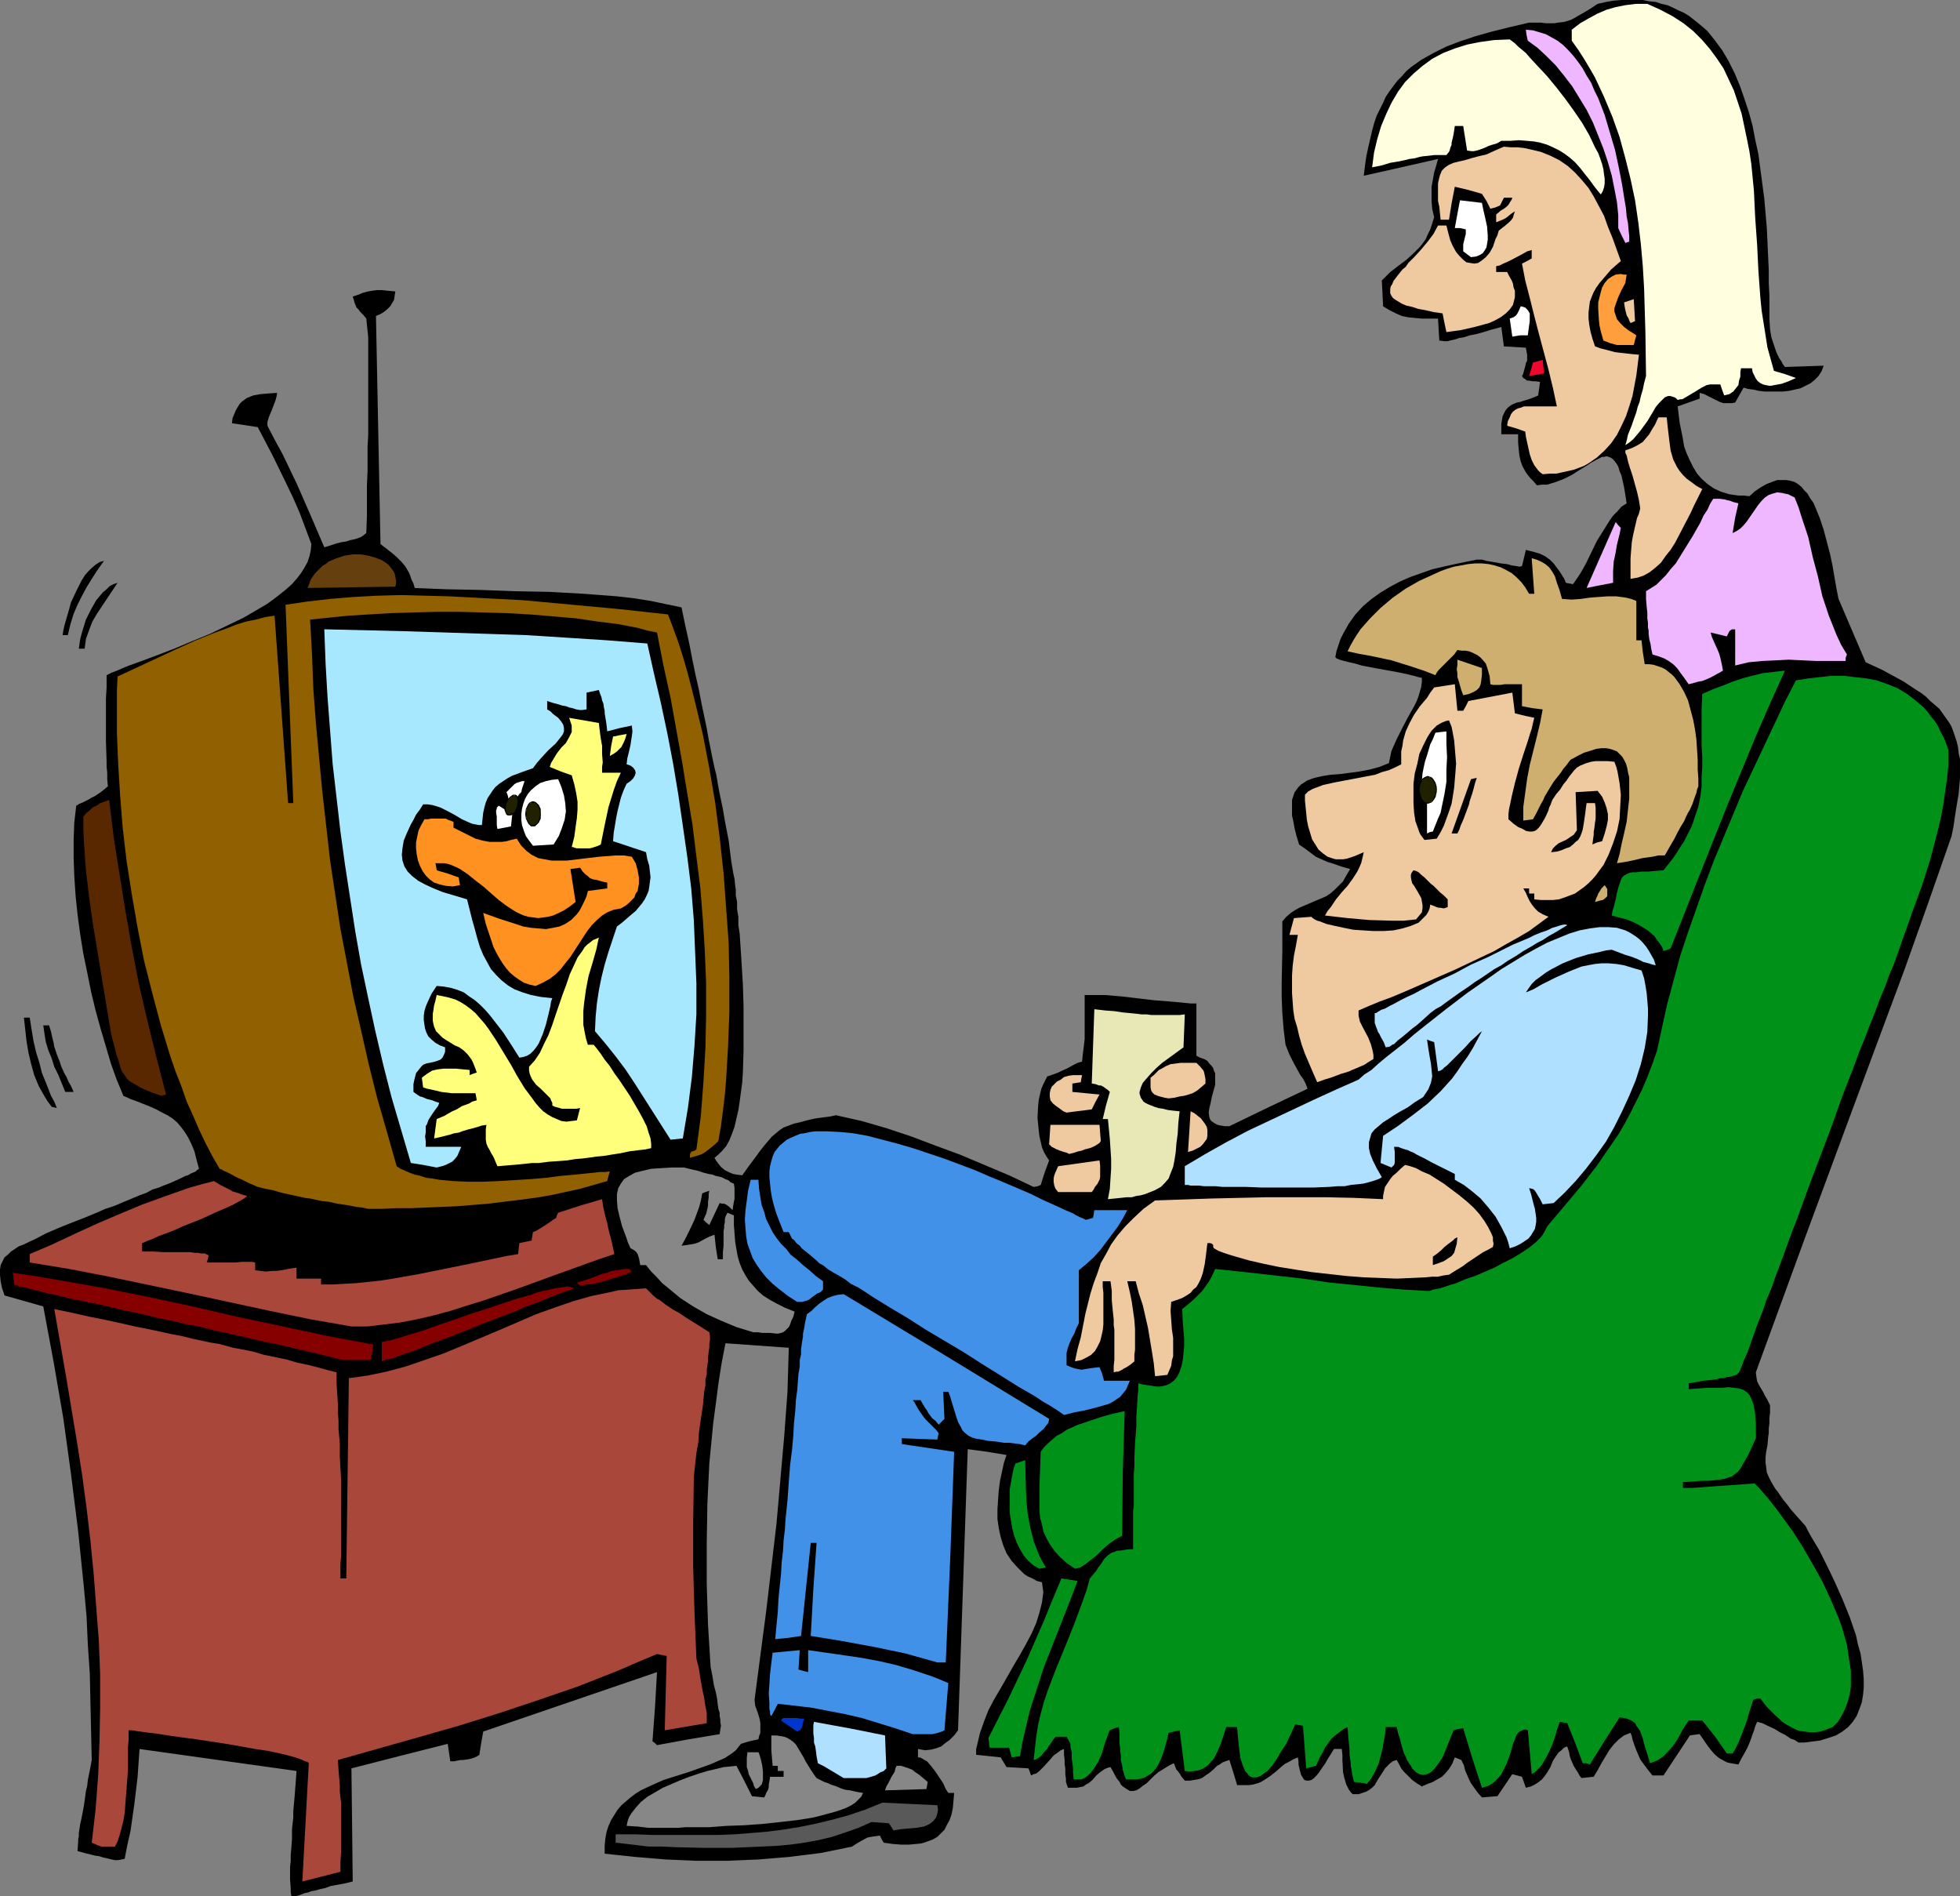 <?xml version="1.0" encoding="UTF-8" standalone="no"?>
<svg
   version="1.0"
   width="129.724mm"
   height="125.49mm"
   id="svg73"
   sodipodi:docname="Watching Television 5.wmf"
   xmlns:inkscape="http://www.inkscape.org/namespaces/inkscape"
   xmlns:sodipodi="http://sodipodi.sourceforge.net/DTD/sodipodi-0.dtd"
   xmlns="http://www.w3.org/2000/svg"
   xmlns:svg="http://www.w3.org/2000/svg">
  <rect width="100%" height="100%" fill="#808080" stroke="none"/>
  <sodipodi:namedview
     id="namedview73"
     pagecolor="#ffffff"
     bordercolor="#000000"
     borderopacity="0.25"
     inkscape:showpageshadow="2"
     inkscape:pageopacity="0.0"
     inkscape:pagecheckerboard="0"
     inkscape:deskcolor="#d1d1d1"
     inkscape:document-units="mm" />
  <defs
     id="defs1">
    <pattern
       id="WMFhbasepattern"
       patternUnits="userSpaceOnUse"
       width="6"
       height="6"
       x="0"
       y="0" />
  </defs>
  <path
     style="fill:#000000;fill-opacity:1;fill-rule:evenodd;stroke:none"
     d="m 72.882,474.294 -0.162,-1.131 v -0.97 l -0.162,-2.101 v -3.232 l 0.162,-1.293 v -1.616 l 0.162,-1.778 0.162,-2.262 v -1.131 -1.293 l 0.162,-1.454 0.162,-1.454 v -1.616 l 0.162,-1.778 0.162,-1.778 0.162,-2.101 0.162,-2.101 0.162,-2.262 -39.269,-5.494 -0.485,6.949 -0.808,6.787 -0.485,3.394 -0.485,3.394 -0.808,3.555 -0.646,3.394 -0.808,0.162 -0.808,0.162 h -0.808 l -0.808,-0.162 -0.646,-0.162 -0.646,-0.162 -0.808,-0.162 -0.97,-0.323 -1.131,-0.162 -1.293,-0.323 -1.293,-0.323 -1.778,-0.485 0.162,-2.262 v -0.646 l 0.162,-0.808 v -0.808 l 0.162,-0.97 0.162,-1.131 0.323,-1.454 0.323,-1.616 0.323,-1.778 0.323,-2.262 0.162,-1.293 0.323,-1.293 0.162,-1.454 0.323,-1.616 0.323,-1.616 0.323,-1.778 -0.162,-7.11 -0.162,-7.272 -0.162,-7.272 -0.485,-7.11 -0.323,-7.11 L 21.008,397.211 19.554,382.99 17.776,368.77 15.837,354.71 13.413,340.651 10.827,326.754 1.131,324.007 0.485,322.067 0.162,320.451 0,318.835 v -1.293 l 0.162,-1.131 0.485,-0.97 0.485,-0.97 0.808,-0.646 0.808,-0.808 0.97,-0.646 0.97,-0.646 1.293,-0.485 1.293,-0.646 1.454,-0.646 2.747,-1.454 3.394,-1.454 3.232,-1.293 2.909,-1.131 2.747,-1.131 2.586,-1.131 2.424,-0.808 2.262,-0.97 1.939,-0.808 1.939,-0.808 1.778,-0.646 1.454,-0.808 1.616,-0.485 1.131,-0.485 1.293,-0.485 1.131,-0.485 1.778,-0.808 0.646,-0.323 0.646,-0.323 0.646,-0.162 0.808,-0.485 0.808,-0.323 0.323,-0.162 0.323,-0.323 0.485,-0.323 -0.646,-2.424 -0.485,-1.939 -0.808,-1.939 -0.808,-1.616 -0.808,-1.293 -0.97,-1.293 -0.97,-1.131 -1.131,-0.97 -1.293,-0.808 -1.293,-0.646 -1.454,-0.808 -1.454,-0.646 -3.232,-1.293 -1.778,-0.646 -1.778,-0.808 -1.616,-3.878 -1.454,-4.04 -1.293,-4.363 -1.293,-4.363 -1.293,-4.686 -1.131,-4.686 -0.97,-4.848 -0.97,-4.686 -0.808,-5.01 -0.646,-4.848 -0.485,-4.686 -0.323,-4.848 -0.162,-4.525 v -4.525 l 0.162,-4.363 0.485,-4.202 0.808,-0.485 0.808,-0.323 1.293,-0.646 0.808,-0.485 0.97,-0.485 1.454,-0.97 0.808,-0.646 0.97,-0.808 -0.162,-1.778 v -1.616 l -0.162,-1.454 v -1.454 l -0.162,-4.848 v -4.525 -1.939 -2.101 -2.262 l 0.162,-2.747 v -1.454 -1.616 l 1.293,-0.646 1.293,-0.485 1.454,-0.646 1.616,-0.646 1.778,-0.646 1.778,-0.646 3.878,-1.454 4.202,-1.616 4.202,-1.778 4.363,-1.778 4.363,-2.101 4.04,-1.939 3.878,-2.262 1.939,-1.131 1.778,-1.293 1.454,-1.131 1.616,-1.293 1.454,-1.293 1.131,-1.293 1.131,-1.454 0.808,-1.293 0.808,-1.454 0.485,-1.454 0.323,-1.454 0.162,-1.616 -1.454,-3.878 -1.454,-3.878 -1.616,-3.717 -1.778,-3.717 -3.394,-6.949 -3.717,-7.11 -6.464,-0.97 0.162,-1.293 0.485,-1.131 0.323,-0.808 0.485,-0.808 0.485,-0.808 0.485,-0.485 0.646,-0.485 0.646,-0.485 1.616,-0.646 1.778,-0.323 1.939,-0.162 2.262,-0.162 -0.162,0.97 -0.323,1.131 -0.808,2.101 -0.808,1.939 -0.323,1.131 v 0.97 l 1.939,3.717 1.939,3.555 3.555,7.434 3.394,7.757 3.394,7.918 1.616,-0.485 1.454,-0.485 1.293,-0.323 1.131,-0.162 0.97,-0.323 0.808,-0.162 0.646,-0.162 0.485,-0.162 0.808,-0.323 0.485,-0.323 0.808,-0.646 0.162,-4.202 v -4.04 -3.717 l 0.162,-3.555 v -3.232 -2.909 l 0.162,-2.909 v -2.586 -2.424 -4.202 -1.939 -10.342 -1.454 -1.454 l -0.485,-4.686 -0.808,-0.97 -0.646,-0.646 -0.485,-0.646 -0.485,-0.485 -0.485,-1.131 -0.162,-0.646 -0.323,-0.97 1.454,-0.485 1.131,-0.485 1.293,-0.323 0.97,-0.162 1.131,-0.162 h 1.293 l 1.616,0.162 1.778,0.162 -0.162,0.97 -0.162,1.131 -0.485,0.808 -0.485,0.808 -0.808,0.808 -0.808,0.646 -0.808,0.485 -1.131,0.485 1.131,57.045 1.454,1.131 1.454,1.131 1.131,0.97 1.131,1.131 0.97,1.131 0.97,1.616 0.323,0.808 0.323,0.97 0.485,0.97 0.323,1.131 3.878,0.162 4.04,0.162 8.403,0.162 8.565,0.323 8.726,0.162 8.726,0.485 4.202,0.323 4.202,0.323 4.202,0.485 4.04,0.646 3.878,0.808 3.878,0.808 0.97,4.686 0.97,4.363 0.808,4.202 0.808,3.878 0.808,3.555 0.646,3.394 0.646,3.07 0.646,3.07 0.485,2.747 0.485,2.424 0.485,2.424 0.485,2.262 0.485,1.939 0.323,1.939 0.323,1.778 0.323,1.616 0.646,3.07 0.485,2.909 0.97,5.01 0.323,2.586 0.323,2.586 0.485,2.909 0.323,1.454 0.162,1.616 0.162,1.131 v 1.454 l 0.323,1.616 v 1.778 l 0.323,1.939 v 2.101 l 0.323,2.101 0.162,2.424 0.323,5.01 0.323,5.333 0.162,5.494 v 5.494 5.494 l -0.162,5.333 -0.162,2.586 -0.323,2.424 -0.323,2.424 -0.323,2.101 -0.485,2.101 -0.485,2.101 -0.646,1.778 -0.646,1.616 -0.808,1.454 -0.97,1.131 -0.97,0.97 -0.97,0.808 0.485,0.808 0.485,0.646 0.646,0.808 0.97,0.808 0.97,0.485 1.131,0.485 0.97,0.162 1.293,0.162 0.808,-1.131 0.808,-1.131 1.454,-1.939 1.293,-1.778 1.131,-1.454 0.97,-1.131 0.97,-1.131 0.97,-0.808 0.97,-0.808 0.97,-0.646 1.293,-0.485 1.293,-0.485 1.454,-0.323 1.778,-0.485 2.101,-0.485 2.424,-0.323 1.293,-0.162 1.454,-0.323 6.464,1.454 6.141,1.778 6.302,2.101 5.979,2.262 6.141,2.262 6.141,2.586 6.141,2.586 6.141,2.909 0.97,-0.162 0.808,-0.323 0.97,-3.07 1.131,-3.07 -0.646,-0.97 -0.646,-1.131 -0.485,-1.131 -0.323,-1.454 -0.323,-1.293 -0.162,-1.454 -0.323,-3.232 0.162,-3.07 0.162,-1.454 0.323,-1.454 0.323,-1.293 0.485,-1.131 0.485,-0.97 0.485,-0.97 1.454,-0.485 1.293,-0.485 0.97,-0.485 1.131,-0.485 1.778,-0.97 0.97,-0.485 1.131,-0.323 0.162,-1.616 0.162,-1.293 0.162,-1.293 0.162,-1.454 v -1.778 -1.131 -8.08 h 0.97 2.747 1.616 l 1.778,0.162 1.939,0.162 4.202,0.485 4.04,0.485 4.04,0.323 1.939,0.162 1.616,0.162 1.616,0.162 h 1.454 v 13.09 l 0.97,0.485 0.97,0.323 0.808,0.485 0.485,0.646 0.485,0.485 0.485,0.646 0.162,0.646 0.323,0.646 v 1.454 1.454 l -0.808,2.909 -0.323,1.616 -0.323,1.293 -0.162,1.131 0.162,1.131 0.162,0.485 0.323,0.485 0.485,0.323 0.485,0.323 0.646,0.323 0.808,0.162 0.97,0.162 h 1.131 l 9.696,-4.686 9.858,-4.686 -0.162,-0.485 -0.323,-0.808 -0.485,-0.97 -0.323,-0.485 -0.485,-0.646 -0.808,-1.454 -0.97,-1.778 -0.97,-1.939 -0.97,-2.424 -0.485,-3.878 -0.323,-4.04 -0.162,-3.878 v -3.878 l 0.162,-7.757 v -3.717 -3.717 l 0.97,-1.131 1.131,-0.97 0.97,-0.646 1.131,-0.646 2.262,-0.97 2.262,-0.97 2.262,-0.97 0.97,-0.646 1.131,-0.97 0.97,-0.97 1.131,-1.131 0.808,-1.454 0.97,-1.616 -2.262,-0.646 -1.778,-0.646 -1.616,-0.485 -1.454,-0.646 -1.454,-0.646 -1.293,-0.97 -1.293,-0.97 -1.616,-1.131 -0.646,-2.101 -0.485,-1.939 -0.323,-1.778 -0.323,-1.454 v -1.454 -1.293 -1.131 l 0.323,-0.97 0.323,-0.97 0.485,-0.646 0.485,-0.646 0.646,-0.646 0.808,-0.485 0.646,-0.485 1.778,-0.646 2.101,-0.485 2.101,-0.323 2.262,-0.162 2.424,-0.323 2.424,-0.323 2.586,-0.485 2.424,-0.646 2.424,-0.97 0.323,-1.616 0.323,-1.454 1.293,-2.909 1.454,-2.909 1.454,-2.747 1.454,-2.586 0.646,-1.293 0.485,-1.293 0.323,-1.131 0.323,-1.131 0.162,-1.293 v -0.97 l -0.808,-0.162 -1.131,-0.323 -1.293,-0.323 -1.454,-0.323 -1.616,-0.323 -1.778,-0.323 -3.555,-0.646 -3.394,-0.646 -1.616,-0.485 -1.454,-0.323 -1.293,-0.323 -1.131,-0.323 -0.808,-0.323 -0.323,-0.323 0.323,-1.616 0.485,-1.454 0.485,-1.454 0.646,-1.293 1.454,-2.586 1.616,-2.262 1.939,-2.101 2.101,-1.778 2.262,-1.616 2.424,-1.454 2.424,-1.293 2.586,-1.131 2.747,-0.97 2.747,-0.97 2.747,-0.646 2.909,-0.646 5.494,-1.131 h 1.293 l 1.131,0.323 1.939,0.323 1.778,0.323 1.454,0.162 1.131,0.323 1.131,0.162 0.808,0.162 0.646,-0.162 0.97,-4.04 1.939,0.485 1.616,0.485 1.293,0.646 1.131,0.808 0.97,0.97 0.97,1.293 0.485,0.646 1.131,1.778 0.485,1.131 1.778,0.323 1.778,-2.586 1.454,-2.586 2.747,-5.656 1.616,-2.586 1.616,-2.586 0.808,-1.131 1.131,-1.131 0.97,-1.131 1.293,-0.808 -0.323,-2.101 -0.323,-1.939 -0.323,-1.454 -0.323,-1.454 -0.485,-1.131 -0.323,-1.131 -0.485,-0.808 -0.485,-0.646 -0.485,-0.485 -0.485,-0.323 -0.485,-0.162 -0.485,-0.162 -0.646,0.162 h -0.485 l -1.293,0.646 -1.454,0.808 -1.454,0.97 -1.616,0.97 -1.778,1.131 -1.939,0.97 -2.101,0.808 -2.101,0.646 h -1.293 l -1.293,0.162 -0.808,-0.97 -0.808,-0.808 -0.646,-0.808 -0.485,-0.646 -0.808,-1.454 -0.485,-1.293 -0.323,-1.454 -0.162,-1.454 -0.162,-1.778 v -0.97 -1.131 h -4.202 v -2.586 l 0.162,-0.97 0.162,-0.97 0.323,-0.646 0.323,-0.646 0.323,-0.485 0.485,-0.485 0.646,-0.485 0.646,-0.323 0.808,-0.323 0.808,-0.162 0.97,-0.323 1.131,-0.323 1.293,-0.485 1.131,-0.485 0.485,-3.394 -1.131,-0.162 h -0.808 l -0.808,-0.162 h -0.485 l -0.646,-0.485 -0.323,-0.162 -0.323,-0.485 0.323,-0.646 0.162,-0.646 0.323,-1.131 0.162,-0.808 0.323,-0.646 v -1.454 l -0.162,-0.808 -0.162,-0.97 -2.747,-0.162 -2.747,-0.162 -0.323,-2.424 -0.323,-2.424 -2.424,0.646 -2.101,0.646 -1.778,0.485 -1.616,0.323 -1.454,0.485 -1.131,0.162 -0.97,0.323 -0.646,0.162 -0.808,0.162 -0.485,0.162 h -0.808 l -1.293,-0.162 -0.323,-5.494 h -2.101 -1.939 l -1.778,-0.162 -1.616,-0.162 -1.616,-0.323 -1.454,-0.646 -1.616,-0.808 -1.616,-0.97 -0.162,-3.394 -0.162,-3.07 1.131,-1.131 0.97,-0.97 2.101,-1.616 1.939,-1.454 1.778,-1.616 1.616,-1.616 0.646,-0.808 0.808,-1.131 0.485,-1.131 0.646,-1.293 0.485,-1.454 0.485,-1.616 -0.485,-2.101 -0.162,-1.939 V 48.48 46.702 l 0.323,-1.778 0.323,-1.778 0.485,-1.616 0.485,-1.778 -9.211,2.101 -9.373,2.101 0.323,-2.586 0.323,-2.262 0.485,-2.262 0.485,-2.101 0.485,-2.101 0.485,-1.778 0.646,-1.939 0.808,-1.616 0.808,-1.616 0.646,-1.454 0.97,-1.454 0.97,-1.293 0.97,-1.293 1.131,-1.131 1.131,-1.293 1.131,-0.97 2.747,-1.939 2.909,-1.616 3.232,-1.616 3.394,-1.293 3.878,-1.293 4.04,-1.131 4.525,-1.131 4.848,-1.131 h 2.909 l 1.293,0.162 h 2.101 l 0.97,-0.162 1.454,-0.162 1.616,-0.485 0.97,-0.485 0.808,-0.485 1.131,-0.646 1.131,-0.646 1.293,-0.808 1.454,-0.97 2.101,-0.485 1.939,-0.323 L 405.616,0 h 1.778 1.778 1.778 l 1.616,0.323 1.616,0.162 1.454,0.485 1.454,0.323 1.454,0.646 1.293,0.646 1.454,0.646 1.293,0.808 2.262,1.778 2.262,1.939 1.939,2.424 1.778,2.424 1.616,2.747 1.454,2.909 1.293,3.07 1.131,3.232 1.131,3.394 0.97,3.555 0.646,3.394 0.808,3.717 0.485,3.717 0.97,7.272 0.646,7.434 0.162,3.555 0.162,3.555 0.162,3.394 v 3.232 l 0.162,3.232 v 3.07 2.747 l 0.162,2.586 0.162,0.97 0.162,0.97 0.485,1.454 0.323,0.97 0.323,0.97 0.323,0.808 0.485,0.97 0.646,0.97 0.323,0.646 0.485,0.646 9.696,-0.323 -0.485,1.293 -0.808,1.293 -0.97,0.97 -0.97,0.808 -1.293,0.646 -1.293,0.646 -1.454,0.323 -1.454,0.323 -1.454,0.162 h -1.616 -2.909 l -1.454,-0.162 -1.454,-0.323 -1.293,-0.162 -1.131,-0.323 -2.101,3.717 -0.808,0.162 h -0.808 -1.293 l -0.97,-0.323 -0.97,-0.485 -0.97,-0.485 -0.97,-0.485 -0.97,-0.485 -1.131,-0.323 v 1.454 l -5.494,1.939 0.485,4.04 0.808,4.04 0.323,1.939 0.646,1.778 0.808,1.778 0.808,1.616 0.97,1.616 1.131,1.293 1.454,1.293 1.616,1.131 1.778,0.808 2.101,0.646 1.131,0.162 1.131,0.162 h 1.293 l 1.454,0.162 1.454,-1.293 1.454,-0.97 1.454,-0.808 1.293,-0.485 1.293,-0.485 h 1.131 1.131 l 0.97,0.162 1.131,0.323 0.808,0.485 0.97,0.808 0.646,0.808 0.808,0.808 0.646,1.131 0.808,1.131 0.485,1.131 1.131,2.747 0.97,2.909 0.808,3.07 0.808,3.07 0.646,3.07 0.485,2.909 0.485,2.747 0.485,2.424 6.787,15.837 2.101,0.97 2.101,0.97 1.778,0.97 1.778,0.97 1.778,0.97 1.454,0.97 1.454,0.97 1.293,0.808 1.293,0.97 1.131,1.131 1.131,0.97 1.131,0.97 0.808,1.131 0.808,1.131 0.808,1.131 0.646,1.131 0.485,1.293 0.808,2.424 0.323,1.454 0.162,1.454 0.323,1.454 v 1.616 3.232 l -0.162,1.778 -0.162,1.939 -0.323,1.939 -0.323,1.939 -0.323,2.101 -0.323,2.262 -0.485,2.424 -5.818,16.645 -5.979,16.806 -12.443,33.451 -12.443,33.613 -6.141,16.806 -6.141,16.806 0.162,1.293 0.162,0.97 0.485,0.97 0.97,1.616 0.485,0.97 0.646,1.131 0.646,1.293 v 1.778 l -0.162,1.454 v 1.293 l -0.162,1.293 v 1.131 l -0.162,1.131 -0.162,1.939 -0.323,1.616 -0.162,1.454 v 1.293 l 0.162,1.131 0.162,1.293 0.485,1.131 0.646,1.293 0.485,0.808 0.485,0.808 0.646,0.808 0.646,0.97 0.808,1.131 0.808,0.97 0.97,1.293 1.131,1.293 1.293,1.454 1.293,1.454 0.646,1.293 0.808,1.454 0.97,1.616 0.97,1.616 0.97,1.939 0.97,1.939 1.939,4.04 1.939,4.363 1.778,4.363 1.616,4.686 0.485,2.262 0.646,2.262 0.323,2.101 0.323,2.262 0.162,2.101 v 2.101 l -0.162,1.778 -0.323,1.939 -0.646,1.778 -0.646,1.616 -0.97,1.454 -1.131,1.293 -1.454,1.131 -1.616,0.97 -1.939,0.646 -2.101,0.646 -1.293,0.162 -1.293,0.162 -1.293,0.162 h -1.454 l -0.97,-0.646 -0.97,-0.323 -1.454,-0.97 -1.293,-0.646 -1.293,-0.808 -2.101,-0.97 -0.97,-0.485 -1.293,-0.323 -0.485,1.131 -0.323,1.131 -0.323,0.808 -0.323,0.97 -0.485,1.293 -0.485,1.131 -0.97,1.778 -0.646,1.131 -0.646,1.293 -0.97,-0.162 -0.97,-0.162 -0.808,-0.162 -0.646,-0.323 -1.454,-0.808 -1.131,-0.97 -0.97,-1.131 -0.97,-1.293 -1.778,-2.586 -1.293,0.162 -1.131,0.162 -6.626,10.019 h -2.747 l -0.646,-0.808 -0.646,-0.808 -0.97,-1.293 -0.808,-1.131 -0.485,-1.131 -0.485,-1.131 -0.485,-1.293 -0.485,-1.454 -0.162,-0.808 -0.323,-0.808 -0.808,0.323 -0.808,0.323 -0.646,0.485 -0.646,0.485 -1.293,1.293 -1.131,1.454 -1.939,3.232 -0.97,1.778 -0.97,1.616 -1.616,0.162 -1.454,0.162 -0.485,-0.646 -0.323,-0.646 -0.646,-0.97 -0.485,-0.808 -0.646,-1.454 -0.323,-0.97 -0.162,-0.97 -0.485,-1.454 -0.808,0.323 -0.646,0.646 -0.646,0.485 -0.485,0.646 -0.97,1.454 -0.646,1.616 -0.97,1.616 -0.485,0.646 -0.646,0.808 -0.808,0.646 -0.97,0.646 -0.97,0.485 -1.293,0.323 -0.97,-2.747 -2.424,-0.646 -3.717,5.494 -1.939,0.162 -1.939,0.162 -1.131,-1.293 -0.808,-1.131 -0.808,-1.131 -0.485,-0.97 -0.485,-1.131 -0.485,-1.131 -0.323,-1.293 -0.646,-1.293 -1.616,-0.646 -0.646,1.616 -0.808,1.293 -0.97,1.131 -0.808,0.808 -1.131,0.646 -1.131,0.646 -1.293,0.485 -1.454,0.646 -1.293,-0.808 -1.131,-0.808 -0.808,-0.808 -0.646,-0.646 -0.646,-0.646 -0.646,-0.808 -0.485,-0.97 -0.646,-1.131 -0.97,0.323 -0.646,0.485 -0.646,0.646 -0.646,0.646 -0.808,1.293 -0.97,1.454 -0.808,1.454 -0.646,0.646 -0.646,0.485 -0.808,0.485 -0.97,0.323 -0.97,0.323 h -1.454 l -0.485,-0.485 -0.485,-0.646 -0.646,-1.293 -0.485,-1.616 -0.323,-1.454 -0.162,-2.909 v -1.454 l -0.162,-1.454 h -1.939 l -1.616,2.586 -0.646,1.131 -0.808,1.131 -0.646,0.97 -0.646,0.808 -0.646,0.646 -0.646,0.485 -0.646,0.162 h -0.485 l -0.646,-0.162 -0.323,-0.485 -0.485,-0.808 -0.323,-1.131 -0.323,-1.454 v -0.808 l -0.162,-0.97 -1.131,0.485 -1.131,0.646 -0.97,0.485 -0.808,0.646 -1.454,1.293 -1.454,1.131 -1.454,0.97 -0.808,0.485 -0.808,0.323 -1.131,0.323 -1.131,0.162 h -1.293 -1.616 l -0.97,-3.232 -0.97,-3.07 -0.97,0.323 -0.808,0.323 -0.646,0.485 -0.646,0.323 -0.97,0.97 -0.97,0.808 -0.97,0.646 -0.646,0.485 -0.646,0.323 -0.646,0.162 -0.97,0.162 -0.97,0.162 h -1.293 l -0.808,-0.97 -0.485,-0.808 -0.485,-0.646 -0.323,-0.323 -0.323,-0.808 -0.323,-0.808 -1.293,0.646 -1.293,0.808 -1.293,0.808 -0.97,0.808 -1.939,1.939 -0.97,0.646 -0.808,0.646 -0.808,0.485 -0.808,0.162 h -0.808 l -0.808,-0.485 -0.485,-0.323 -0.485,-0.323 -0.485,-0.485 -0.323,-0.646 -0.646,-0.808 -0.485,-0.808 -0.485,-0.97 -0.646,-1.131 -0.646,0.162 -0.808,0.323 -1.131,0.808 -0.97,0.808 -0.97,1.131 -0.97,0.808 -0.646,0.323 -0.646,0.485 -0.808,0.162 -0.808,0.162 h -0.97 -1.293 l -0.323,-0.97 -0.162,-0.485 v -0.808 l -0.162,-1.131 v -0.646 -0.808 l -0.162,-0.97 v -1.131 l -0.162,-1.293 v -1.454 l -0.808,0.323 -0.646,0.485 -1.131,0.808 -0.97,1.131 -1.616,1.778 -0.97,0.97 -0.808,0.646 -0.646,0.162 -0.646,0.323 -0.323,-0.97 -0.323,-0.808 -5.494,-0.323 -1.454,-2.424 -6.141,-0.646 v -1.454 l 0.323,-1.293 0.646,-2.747 0.97,-2.747 1.131,-2.909 1.454,-2.747 1.616,-2.747 3.232,-5.656 1.616,-2.747 1.454,-2.586 1.454,-2.747 1.131,-2.586 0.808,-2.586 0.646,-2.586 0.162,-1.293 0.162,-1.293 -0.162,-1.131 -0.162,-1.293 -1.293,-0.323 -1.131,-0.646 -1.131,-0.485 -0.97,-0.646 -0.808,-0.808 -0.808,-0.808 -1.454,-1.616 -1.293,-1.939 -0.808,-1.939 -0.646,-2.101 -0.485,-2.262 -0.323,-2.262 v -2.424 l 0.162,-2.424 0.162,-2.262 0.323,-2.424 0.485,-2.262 0.485,-2.262 0.646,-1.939 -4.848,-0.808 -4.848,-0.646 -2.424,70.296 -0.97,1.293 -1.131,1.131 -1.131,0.808 -0.97,0.808 -1.293,0.485 -1.293,0.323 -1.454,0.162 -1.778,-0.323 V 439.55 h 0.485 l 0.646,0.323 0.485,0.323 0.646,0.323 0.97,1.131 1.131,1.454 1.939,2.909 0.646,1.454 0.323,0.485 0.323,0.485 h 1.454 l -0.162,1.939 -0.162,1.778 -0.323,1.616 -0.485,1.454 -0.646,1.131 -0.646,1.293 -0.808,0.808 -0.97,0.97 -1.131,0.646 -1.293,0.485 -1.454,0.485 -1.454,0.162 -1.778,0.162 h -1.939 l -2.101,-0.162 -2.262,-0.323 -0.485,-0.808 -0.485,-0.97 -1.131,0.162 -1.131,0.162 -0.808,0.162 -0.646,0.323 -1.454,0.808 -0.808,0.485 -0.97,0.646 -3.878,0.808 -4.04,0.808 -7.757,0.97 -7.757,0.646 -7.757,0.323 h -7.757 l -7.595,-0.323 -7.757,-0.646 -7.595,-0.808 v -1.939 l 0.162,-1.778 0.323,-1.778 0.485,-1.454 0.646,-1.454 0.808,-1.293 0.808,-1.293 0.97,-1.131 1.131,-0.97 1.131,-0.97 1.293,-0.97 1.293,-0.808 2.747,-1.293 2.909,-1.293 6.141,-1.939 2.747,-0.97 2.747,-0.97 2.586,-1.131 1.131,-0.485 0.97,-0.646 0.97,-0.646 0.808,-0.646 0.646,-0.808 0.646,-0.808 2.101,-0.646 2.262,-0.485 0.162,-0.808 0.323,-0.808 v -1.293 -1.131 l -0.162,-0.97 -0.323,-1.131 -0.323,-0.97 -0.485,-1.293 -0.162,-1.454 2.909,-22.139 1.293,-10.989 1.293,-10.989 0.97,-10.989 0.97,-10.989 0.808,-10.989 0.323,-10.989 -15.837,-1.131 -0.97,5.01 -0.808,5.171 -0.646,5.01 -0.646,4.848 -0.485,5.01 -0.485,5.01 -0.485,10.019 -0.162,10.019 v 10.181 l 0.323,10.181 0.646,10.504 0.485,2.424 0.323,2.101 0.485,1.778 0.323,1.616 0.162,1.454 0.162,1.131 0.323,0.97 v 0.808 l 0.162,0.808 v 0.646 l 0.162,0.97 -0.162,0.97 -0.162,1.131 -7.757,1.293 -7.918,1.454 -0.485,-0.485 -0.646,-0.485 0.646,-8.726 0.485,-8.565 -43.47,14.867 -0.485,2.747 -0.485,3.07 -0.485,0.323 -0.646,0.323 -0.485,0.162 -0.485,0.162 -0.808,0.162 -1.131,0.162 h -0.646 l -0.808,0.162 -0.808,0.162 h -0.97 l -0.323,-2.262 -0.323,-2.101 -12.12,3.07 -11.958,3.07 0.323,28.28 -1.939,0.485 -1.778,0.323 -1.778,0.323 -1.293,0.485 -1.454,0.323 -1.131,0.323 -0.97,0.162 -0.808,0.323 -0.808,0.162 -1.293,0.485 -0.485,0.162 -0.97,0.162 z"
     id="path1" />
  <path
     style="fill:#a8473a;fill-opacity:1;fill-rule:evenodd;stroke:none"
     d="m 75.629,470.577 1.616,-29.573 -0.323,-0.323 -0.646,-0.162 -0.646,-0.323 -0.808,-0.323 -0.97,-0.323 -1.131,-0.323 -1.293,-0.323 -1.293,-0.323 -3.07,-0.646 -3.232,-0.485 -3.555,-0.646 -3.717,-0.646 -7.434,-1.131 -3.717,-0.485 -3.394,-0.485 -3.07,-0.485 -1.454,-0.162 -1.293,-0.162 -1.131,-0.162 -1.131,-0.162 -0.97,-0.162 h -0.808 v 1.131 1.454 l -0.162,1.778 v 1.778 1.939 2.101 l -0.323,4.202 -0.323,4.202 -0.162,2.101 -0.323,1.939 -0.485,1.939 -0.485,1.778 -0.485,1.454 -0.646,1.293 h -2.101 -0.646 -0.646 l -0.97,-0.323 -0.646,-0.323 -0.808,-0.323 0.97,-8.403 0.646,-8.565 0.323,-8.403 0.162,-8.403 v -8.403 l -0.323,-8.242 -0.646,-8.403 -0.646,-8.403 -0.808,-8.242 -0.97,-8.242 -1.131,-8.403 -1.293,-8.242 -2.747,-16.483 -2.909,-16.645 4.525,0.97 4.363,0.97 4.04,0.808 3.717,0.808 3.555,0.808 3.232,0.646 3.07,0.646 2.909,0.646 2.586,0.485 2.586,0.646 2.262,0.485 2.262,0.485 2.101,0.323 1.778,0.485 1.778,0.485 1.778,0.323 3.232,0.646 2.747,0.808 5.494,1.131 2.747,0.808 3.07,0.646 3.07,0.808 1.778,0.485 1.939,0.485 v 2.747 l 0.162,2.586 0.162,2.424 v 2.262 l 0.162,2.101 v 2.101 l 0.162,1.778 0.162,1.778 v 3.232 l 0.162,3.07 0.162,2.586 v 2.424 12.443 2.909 1.616 l -0.162,1.778 v 1.778 1.939 h 1.454 l 0.323,-25.048 0.323,-25.048 2.424,-0.323 2.262,-0.323 4.686,-0.97 4.848,-1.293 4.686,-1.616 4.686,-1.616 4.686,-1.939 9.211,-3.878 9.373,-4.04 4.525,-1.616 4.686,-1.616 4.525,-1.293 4.686,-0.97 2.101,-0.485 2.424,-0.162 2.262,-0.162 2.262,-0.162 0.97,0.97 0.808,0.808 0.97,0.808 0.646,0.323 0.646,0.485 0.808,0.646 0.97,0.646 0.97,0.646 1.454,0.808 1.454,0.97 1.778,1.131 2.101,1.293 2.262,1.454 0.162,0.97 v 0.97 l -0.162,0.808 v 0.97 l -0.162,1.131 -0.162,1.454 v 0.97 l -0.162,0.97 -0.162,1.131 v 1.131 l -0.323,1.293 v 1.454 l -0.323,1.616 -0.162,1.778 -0.162,1.778 -0.323,2.101 -0.323,2.101 -0.323,2.424 -0.162,2.424 -0.485,2.747 -0.323,2.909 -0.323,3.07 -0.162,11.15 v 11.312 l 0.323,11.312 0.485,11.635 0.646,2.586 0.323,2.262 0.323,1.778 0.323,1.778 0.323,1.293 0.162,1.293 0.162,0.97 0.162,0.808 0.162,0.808 v 0.485 0.808 1.293 l -10.504,1.778 0.485,-18.584 -2.424,-0.485 -5.01,2.101 -4.848,2.101 -9.858,3.878 -9.858,3.394 -10.181,3.394 -9.858,3.07 -10.181,2.909 -20.038,5.656 0.162,2.424 0.162,1.939 0.162,1.939 v 1.616 l 0.162,1.454 0.162,1.293 v 2.747 2.747 1.454 1.616 1.778 1.939 l -0.162,2.424 v 2.586 z"
     id="path2" />
  <path
     style="fill:#595959;fill-opacity:1;fill-rule:evenodd;stroke:none"
     d="m 162.246,461.851 -4.04,-0.485 -4.202,-0.485 v -2.101 h 4.686 l 4.525,0.162 h 4.363 8.242 4.04 l 4.04,-0.162 4.04,-0.323 3.878,-0.323 3.878,-0.485 4.04,-0.646 4.04,-0.808 4.04,-0.97 4.202,-1.131 4.363,-1.454 4.363,-1.778 6.787,0.323 6.949,0.323 0.162,1.131 -0.162,0.97 -0.323,0.97 -0.485,0.646 -0.485,0.485 -0.646,0.485 -0.646,0.323 -0.808,0.323 -1.778,0.323 -1.939,0.162 -1.939,0.162 -1.939,0.323 -0.485,-0.808 -0.646,-0.97 -4.363,-0.323 -3.232,1.454 -3.232,1.131 -3.394,1.131 -3.394,0.808 -3.555,0.646 -3.555,0.485 -3.555,0.323 -3.555,0.162 -7.434,0.323 h -7.11 l -6.949,-0.162 -3.394,-0.162 z"
     id="path3" />
  <path
     style="fill:#878787;fill-opacity:1;fill-rule:evenodd;stroke:none"
     d="m 162.246,457.164 -2.747,-0.323 -2.747,-0.162 0.162,-0.808 0.162,-0.646 0.323,-0.808 0.485,-0.808 1.131,-1.454 1.293,-1.454 1.616,-1.293 1.939,-1.131 1.939,-1.131 2.262,-0.97 2.262,-0.97 2.101,-0.808 2.424,-0.808 2.101,-0.646 2.101,-0.485 1.939,-0.485 1.778,-0.162 1.454,-0.162 1.939,3.717 1.939,3.878 3.07,0.323 0.323,-0.646 0.162,-0.485 0.485,-0.808 0.162,-0.646 v -0.646 l 0.162,-0.808 0.162,-1.131 h 3.394 v -1.454 h -1.454 v -1.293 h -1.293 l -0.323,-3.878 v -1.939 -1.778 h 1.293 l 0.97,0.162 0.97,0.162 0.808,0.323 0.808,0.485 0.646,0.485 0.646,0.646 0.485,0.808 0.97,1.616 0.485,0.808 0.485,0.97 1.293,2.101 0.646,0.97 0.808,1.131 0.97,0.485 0.97,0.485 0.97,0.323 0.646,0.323 1.454,0.485 1.131,0.485 0.97,0.323 1.293,0.162 1.454,0.323 0.808,0.162 0.97,0.162 -0.485,0.97 -0.646,0.646 -0.808,0.808 -0.97,0.646 -1.293,0.646 -1.293,0.485 -1.454,0.485 -1.778,0.485 -1.778,0.485 -1.939,0.485 -1.939,0.323 -2.101,0.323 -4.202,0.485 -4.525,0.485 -4.525,0.323 -4.525,0.162 -4.202,0.323 h -4.04 -1.939 l -1.778,0.162 z"
     id="path4" />
  <path
     style="fill:#878787;fill-opacity:1;fill-rule:evenodd;stroke:none"
     d="m 189.072,447.468 -0.485,-0.808 -0.162,-0.646 -0.646,-1.293 -0.485,-0.97 -0.162,-0.808 -0.323,-0.97 v -2.262 l 0.162,-1.454 h 2.747 l 0.162,0.323 0.162,0.485 0.323,1.131 0.323,1.454 0.162,1.454 v 1.454 0.646 l -0.162,0.646 -0.162,0.485 -0.485,0.485 -0.323,0.323 z"
     id="path5" />
  <path
     style="fill:#878787;fill-opacity:1;fill-rule:evenodd;stroke:none"
     d="m 221.392,447.792 0.323,-0.97 0.485,-0.808 0.808,-1.616 0.808,-1.293 0.162,-0.808 0.323,-0.646 h 1.131 l 0.97,0.323 0.97,0.323 0.808,0.323 0.808,0.646 0.97,0.646 0.97,0.808 1.131,0.97 -0.162,0.97 -0.162,0.808 z"
     id="path6" />
  <path
     style="fill:#009119;fill-opacity:1;fill-rule:evenodd;stroke:none"
     d="m 370.71,447.145 -2.424,-7.434 -2.262,-7.434 -1.293,0.162 -1.131,0.323 -0.97,2.424 -0.97,2.424 -0.808,1.939 -0.97,1.454 -0.97,1.293 -0.97,0.97 -0.97,0.485 -0.97,0.162 -0.97,-0.162 -0.808,-0.485 -0.485,-0.485 -0.485,-0.485 -0.323,-0.646 -0.485,-0.646 -0.485,-0.808 -0.323,-0.808 -0.485,-0.97 -0.323,-1.131 -0.323,-1.131 -0.323,-1.293 -0.485,-1.454 -0.323,-1.454 h -2.747 l -0.162,1.778 -0.323,1.778 -0.323,1.939 -0.485,1.939 -0.485,1.778 -0.808,1.778 -0.97,1.778 -1.131,1.454 -1.616,-0.323 -1.616,-0.162 -0.323,-1.293 -0.162,-0.808 -0.162,-1.131 -0.162,-0.646 v -0.808 l -0.162,-0.97 -0.162,-1.293 v -1.293 l -0.162,-1.616 -0.162,-1.778 -0.162,-2.101 -0.97,0.485 -0.646,0.485 -1.293,0.97 -1.131,0.97 -0.808,1.131 -0.808,1.131 -0.646,1.293 -0.808,1.454 -0.323,0.808 -0.485,0.97 -1.293,0.323 -1.131,0.323 -0.808,-10.666 -1.939,-0.323 -1.131,2.424 -1.131,2.424 -1.293,1.939 -1.131,1.939 -1.131,1.616 -1.131,1.293 -1.131,0.808 -0.646,0.485 -0.97,0.323 h -0.485 -0.485 l -0.485,-0.162 -0.485,-0.323 -0.323,-0.485 -0.485,-0.485 -0.323,-0.646 -0.323,-0.808 -0.323,-0.97 -0.323,-0.97 -0.162,-1.293 -0.162,-1.293 -0.162,-1.616 -0.162,-1.616 -0.162,-1.939 h -2.747 l -0.646,2.101 -0.646,1.939 -0.808,1.939 -0.97,1.939 -0.646,0.646 -0.646,0.808 -0.808,0.646 -0.808,0.485 -0.97,0.323 -0.97,0.162 -1.131,0.162 -1.293,-0.162 -0.646,-5.171 -0.646,-5.01 -2.747,0.646 -0.646,2.586 -0.646,2.262 -0.808,2.101 -0.485,0.97 -0.485,0.808 -0.646,0.808 -0.646,0.646 -0.808,0.485 -0.808,0.485 -0.97,0.323 -1.131,0.162 h -1.293 -1.293 l -0.485,-1.293 -0.323,-1.131 -0.162,-1.131 -0.323,-1.131 v -1.454 l -0.162,-0.808 v -0.808 l -0.162,-1.131 v -1.131 -1.454 l -0.162,-1.616 -1.131,0.323 -1.131,0.485 -0.323,0.646 -0.323,0.97 -0.646,1.778 -0.646,2.262 -0.97,2.262 -0.646,0.97 -0.646,0.97 -0.646,0.808 -0.646,0.646 -0.808,0.646 -0.808,0.323 h -0.97 -0.97 l -0.162,-1.616 v -1.293 l -0.162,-1.293 -0.162,-0.97 v -0.97 -0.646 l -0.162,-0.646 -0.162,-0.646 v -0.808 l -0.323,-0.646 -0.646,-1.131 h -2.747 l -0.646,0.808 -0.646,0.97 -0.485,0.646 -0.323,0.646 -0.485,0.485 -0.323,0.323 -0.485,0.646 -0.485,0.485 -0.485,0.323 -0.485,0.323 -0.646,0.162 0.323,-2.909 0.323,-2.909 0.485,-3.07 0.646,-2.747 0.808,-2.909 0.97,-2.909 2.101,-5.494 2.262,-5.494 2.262,-5.656 2.101,-5.656 0.97,-2.747 0.808,-2.909 0.808,-0.97 0.808,-0.97 0.485,-0.808 0.646,-0.808 0.808,-1.293 0.97,-0.97 0.97,-0.646 0.646,-0.162 0.646,-0.323 h 0.808 l 0.808,-0.162 1.131,-0.162 h 1.293 v -2.101 -1.939 -1.939 -3.555 l 0.162,-1.454 v -2.909 -2.586 -2.262 l 0.162,-2.101 v -2.101 l 0.162,-3.878 0.162,-1.939 0.162,-2.101 v -2.262 l 0.162,-2.424 0.162,-2.909 0.162,-1.454 v -1.616 l 1.293,0.323 1.131,0.162 1.131,0.162 0.97,0.162 h 0.97 l 0.808,-0.162 0.646,-0.162 0.808,-0.323 1.131,-0.808 0.808,-0.97 0.646,-1.293 0.485,-1.454 0.323,-1.616 0.162,-1.616 0.162,-1.778 v -1.778 l -0.162,-1.939 -0.162,-1.939 -0.162,-3.555 1.616,-1.293 1.293,-1.131 1.131,-1.131 0.97,-0.97 0.808,-1.131 0.808,-1.131 0.808,-1.454 0.808,-1.778 7.595,0.808 7.272,0.808 7.11,0.808 6.626,0.97 6.464,0.646 6.302,0.646 5.979,0.485 5.656,0.323 h 0.646 l 0.808,-0.323 1.778,-0.323 1.939,-0.646 2.101,-0.646 2.262,-0.97 2.424,-0.808 4.848,-2.101 2.424,-1.293 2.262,-1.131 2.101,-1.293 1.939,-1.293 1.616,-1.293 1.293,-1.293 0.485,-0.646 0.485,-0.808 0.323,-0.646 0.323,-0.646 4.363,-5.171 4.202,-5.01 3.878,-5.01 3.555,-5.171 1.778,-2.586 1.616,-2.747 1.454,-2.747 1.454,-2.909 1.454,-2.909 1.293,-3.07 1.293,-3.394 1.131,-3.232 1.293,-5.979 1.293,-5.818 1.616,-5.979 1.616,-5.979 1.939,-5.818 2.101,-5.979 2.101,-5.979 2.262,-5.979 2.424,-5.818 2.424,-5.818 2.424,-5.818 2.747,-5.818 2.586,-5.494 2.586,-5.494 2.586,-5.494 2.747,-5.333 3.07,-0.485 2.909,-0.323 2.909,-0.323 h 3.07 l 2.747,0.323 2.909,0.323 2.586,0.485 2.747,0.97 2.424,0.97 2.424,1.454 2.101,1.616 2.101,1.778 0.97,1.131 0.808,1.131 0.97,1.131 0.808,1.293 0.646,1.454 0.808,1.454 0.646,1.616 0.485,1.454 v 3.555 l -0.323,3.394 -0.485,3.394 -0.485,3.394 -0.646,3.394 -0.808,3.394 -1.778,6.787 -2.101,6.626 -2.424,6.626 -4.686,13.251 -1.131,2.586 -0.97,2.747 -1.293,3.07 -1.131,3.07 -1.293,3.232 -1.293,3.394 -1.454,3.555 -1.293,3.555 -2.909,7.434 -2.747,7.757 -5.818,15.352 -2.747,7.595 -1.454,3.717 -1.293,3.555 -1.293,3.555 -1.293,3.394 -1.131,3.232 -1.293,3.07 -0.97,2.909 -1.131,2.747 -0.97,2.747 -0.808,2.262 -0.808,2.262 -0.808,1.778 -0.646,1.778 -0.646,1.454 -0.646,0.646 -0.646,0.162 -0.485,0.162 -0.485,0.162 h -0.646 l -0.808,0.323 h -0.97 l -1.131,0.323 -1.454,0.162 -1.616,0.162 -1.778,0.323 -1.939,0.323 v 1.454 l 2.424,-0.162 2.262,-0.162 h 1.939 1.778 l 1.616,-0.162 1.293,0.162 1.293,0.162 0.97,0.323 0.808,0.485 0.808,0.808 0.485,0.97 0.485,1.293 0.323,1.616 0.162,0.97 v 0.97 l 0.162,1.131 v 1.131 1.293 1.454 l -0.97,2.101 -0.808,1.778 -0.808,1.454 -0.646,1.131 -0.646,1.131 -0.646,0.808 -0.808,0.646 -0.646,0.485 -0.97,0.323 -0.97,0.323 -1.131,0.162 -1.293,0.162 -1.616,0.162 h -1.778 l -2.101,0.162 -2.424,0.162 v 1.454 h 2.262 l 2.262,-0.162 4.363,-0.323 4.525,-0.323 4.525,-0.323 1.131,1.131 0.97,1.131 1.131,1.293 1.293,1.616 1.131,1.454 1.293,1.778 2.586,3.555 2.586,4.04 2.424,4.202 2.424,4.363 2.101,4.525 1.939,4.525 0.808,2.262 0.646,2.262 0.646,2.262 0.323,2.262 0.323,2.101 0.323,2.101 v 2.101 1.939 l -0.323,1.939 -0.485,1.778 -0.646,1.778 -0.808,1.616 -0.97,1.616 -1.293,1.293 -1.616,0.646 -1.454,0.485 -1.293,0.162 h -1.454 l -1.293,-0.162 -1.293,-0.162 -1.131,-0.485 -0.97,-0.485 -1.131,-0.646 -0.97,-0.646 -1.939,-1.778 -1.939,-1.939 -1.616,-2.101 h -0.97 l -0.808,0.323 -0.485,1.454 -0.485,1.454 -0.323,1.131 -0.323,1.131 -0.323,0.97 -0.323,0.808 -0.485,1.293 -0.97,2.424 -0.646,1.293 -0.323,0.646 -0.485,0.808 h -1.454 l -2.909,-4.202 -3.232,-4.04 h -3.394 l -1.131,1.616 -0.97,1.778 -0.808,1.454 -1.131,1.616 -1.131,1.293 -1.293,1.293 -1.454,0.97 -1.778,0.646 -0.646,-2.262 -0.646,-1.939 -0.485,-1.939 -0.646,-1.778 -0.485,-0.808 -0.485,-0.646 -0.323,-0.646 -0.646,-0.485 -0.646,-0.323 -0.808,-0.323 -0.808,-0.162 -0.97,-0.162 -3.717,5.818 -3.717,5.979 -0.97,-0.323 h -0.808 l -1.939,-5.171 -1.939,-4.848 -0.97,-0.162 -0.97,-0.162 -0.162,0.646 -0.323,0.808 -0.485,1.778 -0.646,1.939 -0.808,1.939 -0.97,1.939 -0.97,1.616 -0.646,0.808 -0.646,0.646 -0.485,0.485 -0.808,0.485 -0.485,-5.494 -0.485,-5.494 -0.485,-0.162 h -0.485 l -0.808,0.323 -0.646,0.485 -0.485,0.646 -0.323,0.97 -0.485,1.131 -0.646,2.424 -0.97,2.586 -0.646,1.293 -0.646,1.293 -0.808,0.97 -1.131,1.131 -1.293,0.808 z"
     id="path7" />
  <path
     style="fill:#afe0ff;fill-opacity:1;fill-rule:evenodd;stroke:none"
     d="m 211.049,444.721 -3.232,-1.939 -1.616,-0.97 -1.616,-0.808 -0.323,-1.778 -0.162,-1.293 -0.162,-1.131 -0.323,-0.97 v -1.131 l -0.162,-1.131 v -1.293 -0.808 l 0.162,-0.808 8.888,1.616 8.888,1.778 0.162,4.202 0.162,4.04 -0.646,0.646 -0.808,0.323 -1.293,0.808 -1.131,0.323 -1.131,0.323 h -1.131 -1.293 -1.454 z"
     id="path8" />
  <path
     style="fill:#009119;fill-opacity:1;fill-rule:evenodd;stroke:none"
     d="m 253.065,439.55 -0.323,-1.293 -0.323,-1.131 h -4.848 l -0.323,-2.424 5.01,-9.858 4.686,-9.858 4.363,-10.019 2.101,-5.171 2.101,-5.01 2.101,0.323 1.939,0.323 -2.101,5.494 -2.101,5.333 -2.101,5.333 -2.101,5.333 -1.778,5.494 -1.778,5.494 -1.293,5.494 -0.646,2.909 -0.485,2.909 z"
     id="path9" />
  <path
     style="fill:#4291e8;fill-opacity:1;fill-rule:evenodd;stroke:none"
     d="m 228.341,433.732 -4.363,-1.454 -4.202,-1.293 -4.202,-1.293 -4.202,-0.97 -4.202,-0.808 -4.202,-0.808 -4.202,-0.485 -4.202,-0.485 -0.808,1.616 -0.808,1.454 -0.162,-0.162 -0.162,-0.323 v -0.646 l -0.162,-0.646 v -0.808 -0.808 l -0.162,-2.262 0.162,-2.262 0.162,-2.586 0.323,-2.747 0.323,-2.586 3.394,-0.323 3.394,-0.323 -0.162,2.424 -0.162,2.424 1.131,0.323 0.646,0.162 0.646,0.162 v -5.494 l 4.525,0.646 4.525,0.646 4.363,0.646 4.363,0.808 4.202,0.97 4.363,1.293 4.363,1.454 2.101,0.808 2.262,0.97 -0.485,5.818 -0.485,5.979 -0.646,0.323 -0.485,0.162 -0.485,0.162 -0.646,0.162 -0.808,0.162 h -1.293 z"
     id="path10" />
  <path
     style="fill:#0035ce;fill-opacity:1;fill-rule:evenodd;stroke:none"
     d="m 199.414,433.086 -4.04,-2.747 0.323,-0.485 0.323,-0.162 h 0.485 1.616 0.646 0.646 l 0.808,0.162 h 0.97 l -0.323,0.97 -0.162,0.808 -0.162,0.485 -0.162,0.323 -0.323,0.323 z"
     id="path11" />
  <path
     style="fill:#4291e8;fill-opacity:1;fill-rule:evenodd;stroke:none"
     d="m 234.481,415.795 -4.04,-1.131 -4.04,-1.131 -3.878,-0.808 -3.878,-0.808 -7.918,-1.454 -3.878,-0.646 -4.04,-0.646 0.646,-11.635 0.808,-11.635 h -1.454 l -2.424,23.27 -3.232,0.485 -3.232,0.323 0.323,-3.555 0.323,-3.232 0.162,-3.232 0.323,-3.232 0.323,-3.07 0.162,-2.909 0.323,-2.747 0.162,-2.747 0.323,-2.747 0.162,-2.586 0.485,-4.686 0.323,-4.525 0.323,-4.202 0.485,-3.878 0.323,-3.555 0.162,-3.07 0.323,-3.07 0.162,-2.747 0.323,-2.424 0.162,-2.101 0.162,-2.101 0.323,-1.778 v -1.616 l 0.323,-1.454 v -1.293 l 0.162,-1.131 0.162,-1.131 0.162,-0.808 v -0.808 l 0.323,-1.454 0.162,-1.131 0.485,-2.262 1.131,-0.808 0.97,-0.97 1.131,-0.97 0.97,-0.646 0.97,-0.646 1.293,-0.485 1.293,-0.323 1.454,-0.162 25.694,15.514 25.694,15.675 -0.162,0.97 -0.646,0.808 -0.646,0.808 -0.97,0.808 -0.808,0.808 -1.131,0.808 -0.808,0.646 -0.808,0.97 -1.454,-0.323 -1.293,-0.162 -1.293,-0.162 h -1.293 l -2.101,-0.323 -1.939,-0.162 -1.454,-0.323 -1.293,-0.162 -1.131,-0.323 -0.97,-0.485 -0.808,-0.646 -0.646,-0.646 -0.485,-0.97 -0.646,-1.131 -0.485,-1.454 -0.485,-1.616 -0.646,-2.101 -0.323,-1.131 -0.485,-1.293 h -1.293 l 0.162,3.394 0.162,3.394 -1.454,1.454 -0.808,-0.97 -0.808,-0.646 -0.485,-0.646 -0.485,-0.646 -0.323,-0.646 -0.485,-0.646 -0.485,-0.808 -0.646,-1.131 h -1.939 l 0.485,0.646 0.323,0.646 0.646,1.131 1.131,1.616 0.646,0.808 0.808,0.808 1.131,1.131 0.646,0.646 0.646,0.808 -0.162,0.808 -0.162,0.808 -4.525,-0.162 -4.363,-0.162 v 1.454 l 13.09,1.939 -0.97,26.341 -1.131,26.341 z"
     id="path12" />
  <path
     style="fill:#009119;fill-opacity:1;fill-rule:evenodd;stroke:none"
     d="m 260.014,392.363 -1.454,-0.808 -1.293,-1.131 -1.131,-1.293 -0.97,-1.616 -0.808,-1.616 -0.646,-1.778 -0.485,-1.778 -0.323,-1.939 -0.323,-2.101 v -1.939 -1.939 -1.939 l 0.323,-1.778 0.323,-1.778 0.323,-1.616 0.485,-1.293 2.424,-0.808 0.162,6.949 0.162,3.394 0.323,3.232 0.646,3.394 0.808,3.232 1.293,3.394 0.808,1.616 0.97,1.616 -0.808,0.162 z"
     id="path13" />
  <path
     style="fill:#009119;fill-opacity:1;fill-rule:evenodd;stroke:none"
     d="m 268.902,392.363 -2.101,-1.454 -1.616,-1.454 -1.454,-1.616 -1.131,-1.616 -0.808,-1.454 -0.808,-1.778 -0.323,-1.616 -0.485,-1.778 -0.162,-1.939 v -1.778 -4.04 l 0.162,-4.202 0.162,-4.525 0.808,-1.131 0.97,-0.97 1.131,-0.97 1.131,-0.97 1.293,-0.646 1.131,-0.808 2.909,-1.293 2.909,-0.97 2.909,-0.97 2.909,-0.808 2.909,-0.646 -0.485,15.514 -0.162,15.675 -1.778,0.97 -1.616,1.131 -1.454,1.293 -1.454,1.454 -1.454,1.131 -1.454,1.131 -1.293,0.808 -0.646,0.162 z"
     id="path14" />
  <path
     style="fill:#4291e8;fill-opacity:1;fill-rule:evenodd;stroke:none"
     d="m 266.155,353.902 -1.616,-1.131 -1.778,-1.131 -1.939,-1.131 -1.939,-1.293 -4.202,-2.424 -4.363,-2.747 -4.686,-2.909 -4.525,-2.909 -9.534,-5.656 -4.525,-2.909 -4.363,-2.586 -4.202,-2.586 -1.939,-1.293 -1.778,-1.131 -1.939,-0.97 -1.454,-1.131 -1.616,-0.97 -1.454,-0.808 -1.293,-0.808 -0.97,-0.808 -1.131,-0.646 -0.646,-0.646 -1.131,-0.97 -0.97,-0.808 -0.808,-0.646 -0.808,-0.646 -0.485,-0.646 -0.646,-0.485 -0.323,-0.323 -0.323,-0.485 -0.646,-0.485 -0.323,-0.646 -0.485,-0.97 h -1.293 l -0.97,-2.424 -0.808,-2.101 -0.646,-2.101 -0.485,-1.939 -0.323,-1.939 -0.162,-1.616 -0.162,-1.616 v -1.454 l 0.162,-1.293 0.323,-1.293 0.323,-1.131 0.485,-1.131 0.646,-0.808 0.646,-0.808 0.97,-0.808 0.808,-0.646 0.97,-0.485 1.131,-0.485 1.131,-0.485 1.131,-0.162 1.454,-0.323 1.293,-0.162 h 1.454 1.454 l 3.232,0.162 3.394,0.323 3.555,0.646 3.717,0.97 3.717,0.97 3.878,1.131 3.878,1.293 3.878,1.293 7.757,2.909 3.717,1.616 3.555,1.454 3.394,1.454 3.394,1.454 2.909,1.454 2.909,1.293 2.424,1.131 1.131,0.485 1.131,0.485 0.808,0.485 0.97,0.485 0.808,0.323 0.646,0.323 1.778,-0.485 0.162,-0.97 0.162,-0.97 h 8.242 l -1.131,2.101 -1.293,2.101 -1.454,1.939 -1.454,1.939 -1.454,1.939 -1.616,1.778 -1.778,1.616 -1.939,1.616 v 13.251 l -0.646,1.293 -0.485,1.293 -0.646,1.131 -0.485,1.131 -0.485,1.293 -0.323,1.293 v 1.454 1.616 l 1.131,0.485 0.97,0.323 0.808,0.162 0.808,0.162 0.97,-0.162 0.97,-0.162 1.131,-0.162 1.454,-0.162 0.646,1.616 0.485,1.778 h 6.464 l -0.485,1.131 -0.485,1.131 -0.808,0.97 -0.646,0.808 -0.97,0.646 -0.97,0.646 -0.97,0.485 -1.131,0.323 -2.262,0.646 -2.586,0.646 -2.586,0.485 z"
     id="path15" />
  <path
     style="fill:#efc9a0;fill-opacity:1;fill-rule:evenodd;stroke:none"
     d="m 288.94,344.206 -0.323,-3.232 -0.485,-3.07 -0.485,-2.909 -0.485,-2.909 -1.293,-5.656 -0.97,-2.909 -0.808,-3.07 h -2.101 l 0.646,2.747 0.485,2.424 0.323,2.262 0.323,2.262 0.162,2.262 v 2.424 2.747 l -0.162,1.293 v 1.616 l -0.97,0.808 -0.97,0.646 -0.646,0.323 -0.485,0.323 -0.97,0.485 h -0.485 l -0.646,0.162 v -1.616 l 0.162,-1.454 v -1.131 -1.131 -4.202 -1.131 l -0.162,-1.131 v -1.454 l -0.162,-1.454 -0.162,-1.616 -0.162,-1.778 v -2.262 l -0.323,-2.424 h -1.939 v 1.454 l 0.162,1.454 v 3.07 3.232 1.616 l -0.162,1.454 -0.323,1.454 -0.323,1.293 -0.646,1.293 -0.646,1.131 -0.97,0.97 -1.131,0.646 -1.293,0.646 -1.616,0.323 0.646,-3.07 0.808,-2.909 1.131,-5.818 0.646,-2.586 0.646,-2.586 0.808,-2.586 0.97,-2.586 0.808,-2.424 1.293,-2.262 1.293,-2.424 1.616,-2.262 1.939,-2.262 2.101,-2.101 2.424,-2.262 2.909,-2.101 14.059,-0.485 14.221,-0.323 h 7.11 7.11 l 7.272,0.162 7.272,0.323 v -0.808 l 0.162,-0.808 0.323,-1.454 0.646,-0.97 0.646,-0.97 0.646,-0.808 0.97,-0.808 0.97,-0.97 1.131,-0.97 1.293,0.323 1.454,0.485 1.454,0.808 1.939,0.808 1.778,1.131 1.778,1.131 1.939,1.454 1.939,1.454 1.778,1.454 1.778,1.616 1.454,1.616 1.293,1.778 0.97,1.616 0.808,1.616 0.323,0.808 v 0.808 l 0.162,0.808 -0.162,0.808 -1.131,0.646 -1.293,0.646 -2.424,1.616 -1.454,0.97 -1.293,0.97 -1.616,0.97 -1.778,1.131 -1.293,0.162 -1.454,0.323 h -1.454 l -1.616,0.162 -3.555,0.162 -3.717,0.162 -4.04,-0.162 -4.202,-0.162 -4.202,-0.323 -4.363,-0.485 -4.363,-0.485 -4.202,-0.646 -4.04,-0.646 -3.878,-0.808 -3.555,-0.808 -3.394,-0.97 -1.616,-0.485 -1.454,-0.485 -1.293,-0.485 -1.131,-0.646 -0.162,-0.323 v -0.485 l -0.323,-0.323 -0.485,-0.162 h -0.646 l -0.323,2.747 -0.323,2.424 -0.485,2.262 -0.323,0.97 -0.323,0.808 -0.485,0.97 -0.485,0.808 -0.808,0.646 -0.646,0.808 -0.97,0.646 -1.131,0.646 -1.293,0.485 -1.454,0.485 -0.162,2.262 0.162,2.262 0.162,2.262 0.323,2.262 v 2.262 2.262 l -0.323,1.131 -0.162,1.293 -0.485,1.131 -0.485,1.131 z"
     id="path16" />
  <path
     style="fill:#870000;fill-opacity:1;fill-rule:evenodd;stroke:none"
     d="m 85.81,340.166 -8.565,-2.101 -8.403,-1.939 -4.04,-0.808 -3.878,-0.97 -3.717,-0.808 -3.717,-0.808 -3.717,-0.97 -3.555,-0.646 -3.394,-0.808 -3.232,-0.646 -3.232,-0.808 -3.07,-0.646 -2.909,-0.646 -2.747,-0.646 -2.747,-0.646 -2.586,-0.485 -2.262,-0.485 -2.262,-0.485 -2.101,-0.485 -1.939,-0.485 -1.778,-0.323 -1.616,-0.485 -1.454,-0.323 -1.293,-0.323 -1.131,-0.323 -0.97,-0.162 -0.808,-0.162 -0.485,-0.323 H 3.878 l -0.323,-0.162 -0.323,-2.909 5.494,0.808 5.656,0.97 11.15,1.939 11.312,2.262 11.312,2.424 11.15,2.586 11.474,2.424 11.312,2.424 11.312,2.101 -0.323,1.939 -0.323,1.939 z"
     id="path17" />
  <path
     style="fill:#870000;fill-opacity:1;fill-rule:evenodd;stroke:none"
     d="m 95.505,340.49 v -4.848 l 0.808,-0.162 0.97,-0.162 1.293,-0.323 1.131,-0.323 1.454,-0.485 1.616,-0.485 1.616,-0.485 1.616,-0.485 1.778,-0.646 1.778,-0.646 3.878,-1.293 4.04,-1.454 4.04,-1.293 3.878,-1.293 3.878,-1.293 3.555,-0.97 1.616,-0.646 1.454,-0.323 1.616,-0.323 1.293,-0.323 1.131,-0.162 1.131,-0.162 0.808,-0.162 0.808,0.162 0.646,0.162 0.323,0.162 -2.747,0.97 -2.586,0.97 -4.848,1.939 -2.262,0.808 -2.101,0.97 -4.202,1.616 -3.878,1.454 -3.555,1.454 -1.616,0.646 -1.616,0.646 -2.909,1.131 -2.747,0.97 -2.424,0.97 -2.262,0.97 -2.101,0.646 -1.778,0.646 -1.616,0.646 -1.616,0.323 z"
     id="path18" />
  <path
     style="fill:#878787;fill-opacity:1;fill-rule:evenodd;stroke:none"
     d="m 188.425,333.218 -4.202,-1.293 -3.878,-1.616 -3.555,-1.616 -3.394,-1.939 -3.232,-2.101 -2.909,-2.424 -1.616,-1.293 -1.293,-1.454 -1.454,-1.454 -1.293,-1.616 h -1.454 l -0.162,-0.97 -0.162,-0.808 -0.162,-0.485 -0.162,-0.485 -0.323,-0.485 -0.323,-0.323 -0.485,-0.323 -0.646,-0.323 -0.646,-1.454 -0.485,-1.454 -0.97,-2.586 -0.646,-2.424 -0.485,-2.101 -0.162,-1.939 v -1.616 l 0.323,-1.454 0.646,-1.131 0.808,-1.131 1.293,-0.808 1.454,-0.808 1.939,-0.485 2.101,-0.485 2.424,-0.162 2.747,-0.162 h 1.616 1.454 l 1.939,0.485 1.454,0.323 1.454,0.485 1.293,0.323 0.97,0.162 0.808,0.323 0.808,0.162 0.646,0.162 0.97,0.485 0.808,0.323 0.485,0.485 0.808,0.323 0.162,1.131 v 0.808 1.293 0.646 l -0.162,0.646 -0.162,0.97 -0.162,1.131 -0.485,-0.485 -0.323,-0.323 -0.646,-0.485 -0.646,-0.323 h -0.485 l -0.646,-0.162 -1.293,2.747 -1.293,2.747 -0.808,-0.646 -0.646,-0.646 0.323,-0.808 0.323,-0.646 0.323,-1.293 0.162,-0.808 v -0.97 l 0.162,-1.131 v -0.808 l 0.162,-0.808 -0.97,0.323 -0.808,0.323 -0.323,1.778 -0.485,1.778 -1.131,3.07 -1.454,3.07 -0.808,1.616 -0.97,1.778 1.293,-0.162 0.97,-0.162 0.97,-0.162 0.97,-0.323 1.778,-0.97 0.97,-0.485 1.293,-0.485 0.323,3.07 0.485,3.07 h 1.293 v -1.778 l 0.162,-1.616 v -1.293 -1.293 -0.97 l 0.162,-0.97 v -0.646 l 0.162,-0.646 v -0.808 l 0.162,-0.646 0.485,-0.97 0.808,0.323 0.323,0.162 0.485,0.162 v 2.424 l 0.162,2.101 0.162,2.101 0.323,1.939 0.323,1.778 0.485,1.616 0.646,1.616 0.808,1.454 0.808,1.293 1.131,1.293 1.131,1.293 1.293,1.131 1.778,1.131 1.778,0.97 1.939,0.97 2.424,0.97 -0.323,1.293 -0.485,0.97 -0.323,0.97 -0.323,0.646 -0.485,0.485 -0.485,0.485 -0.485,0.323 -0.485,0.162 -0.646,0.162 h -0.646 l -1.454,-0.162 h -1.939 l -1.131,-0.162 z"
     id="path19" />
  <path
     style="fill:#a8473a;fill-opacity:1;fill-rule:evenodd;stroke:none"
     d="M 87.91,331.763 77.73,329.986 67.549,327.885 47.349,323.522 37.33,321.421 27.31,319.32 17.291,317.381 7.434,315.765 v -2.101 l 5.656,-2.424 5.494,-2.586 5.656,-2.586 5.656,-2.424 5.818,-2.424 5.818,-2.101 5.979,-2.101 2.909,-0.808 3.07,-0.808 0.808,0.485 0.808,0.485 0.646,0.323 0.646,0.323 0.97,0.485 0.808,0.485 1.616,0.485 0.808,0.323 1.131,0.323 v 0.162 l -0.323,0.162 -0.323,0.323 -0.323,0.162 -0.485,0.323 -0.646,0.323 -1.454,0.808 -1.778,0.808 -1.939,0.808 -2.101,0.97 -2.101,0.97 -4.525,1.778 -2.101,0.97 -2.101,0.808 -1.778,0.646 -1.778,0.808 -1.293,0.485 -0.646,0.323 -0.485,0.162 v 2.101 h 2.909 l 2.424,0.162 h 2.101 1.778 1.616 1.293 l 0.97,0.162 h 0.808 l 0.808,0.162 h 0.485 0.485 l 0.323,0.162 0.323,0.162 0.323,0.162 -0.162,0.808 -0.323,0.97 h 1.939 3.717 1.616 l 1.454,-0.162 h 1.293 1.293 l 0.808,0.162 v 1.939 l 1.293,0.162 1.293,0.162 1.778,-0.162 h 0.97 l 1.293,-0.162 0.808,-0.162 0.808,-0.162 0.97,-0.162 1.131,-0.162 v 2.747 h 6.141 v 1.454 h 2.909 l 2.747,-0.162 3.07,-0.162 3.07,-0.323 3.07,-0.323 3.07,-0.485 6.464,-1.131 12.766,-2.586 6.141,-1.293 3.07,-0.646 2.909,-0.485 0.162,-1.454 0.162,-1.293 3.07,-0.646 0.162,-1.131 0.162,-0.97 0.808,-0.323 0.808,-0.485 1.293,-0.808 1.454,-0.97 0.646,-0.485 0.808,-0.485 0.162,-0.646 0.323,-0.646 5.494,-1.778 5.494,-1.616 0.323,2.101 0.485,2.101 0.485,1.778 0.323,1.616 0.808,3.07 0.646,3.07 -3.878,1.293 -4.04,1.454 -8.08,2.909 -8.403,3.07 -8.403,2.909 -4.202,1.293 -4.04,1.293 -4.202,1.131 -4.202,0.97 -4.202,0.808 -4.04,0.485 -4.04,0.485 z"
     id="path20" />
  <path
     style="fill:#4291e8;fill-opacity:1;fill-rule:evenodd;stroke:none"
     d="m 199.414,325.623 -2.262,-1.454 -2.101,-1.616 -1.778,-1.454 -1.616,-1.616 -1.293,-1.616 -1.131,-1.616 -0.97,-1.616 -0.646,-1.778 -0.646,-1.778 -0.323,-1.939 -0.162,-1.939 -0.162,-2.262 0.162,-2.262 0.323,-2.424 0.323,-2.424 0.646,-2.747 h 1.939 l 0.162,2.262 0.323,2.101 0.323,1.939 0.646,1.778 0.485,1.778 0.808,1.616 0.808,1.616 0.97,1.454 1.131,1.454 1.293,1.293 1.131,1.454 1.454,1.131 1.616,1.454 1.616,1.293 1.616,1.454 1.778,1.293 v 2.101 l -0.646,0.646 -0.808,0.323 -0.646,0.485 -0.485,0.323 -0.808,0.646 -0.646,0.323 -0.646,0.162 -0.485,0.162 h -0.646 z"
     id="path21" />
  <path
     style="fill:#870000;fill-opacity:1;fill-rule:evenodd;stroke:none"
     d="m 145.117,321.583 -0.808,-0.808 1.778,-0.485 1.454,-0.485 1.293,-0.485 1.131,-0.485 0.97,-0.323 0.97,-0.162 0.646,-0.323 0.646,-0.162 1.131,-0.162 0.97,-0.162 0.97,-0.162 h 1.131 l 0.646,0.646 -1.778,0.808 -1.616,0.485 -3.07,0.97 -3.07,0.808 -1.778,0.162 z"
     id="path22" />
  <path
     style="fill:#000000;fill-opacity:1;fill-rule:evenodd;stroke:none"
     d="m 358.428,316.411 v -2.101 l 1.131,-0.808 0.97,-0.808 0.808,-0.808 0.808,-0.646 0.646,-0.485 0.646,-0.485 0.485,-0.485 0.646,-0.323 -0.162,1.616 -0.323,1.131 -0.323,1.131 -0.646,0.808 -0.97,0.646 -0.97,0.646 -1.293,0.485 z"
     id="path23" />
  <path
     style="fill:#afe0ff;fill-opacity:1;fill-rule:evenodd;stroke:none"
     d="m 377.659,312.21 -0.323,-1.293 -0.485,-1.454 -0.646,-1.293 -0.646,-1.293 -1.454,-2.586 -1.778,-2.262 -1.939,-2.262 -2.101,-1.778 -2.101,-1.616 -2.262,-1.293 v -1.454 l -2.262,-1.131 -1.939,-0.97 -1.616,-0.808 -1.454,-0.808 -1.293,-0.646 -0.97,-0.485 -0.808,-0.485 -0.808,-0.323 -0.646,-0.323 -0.646,-0.162 -0.97,-0.323 -0.808,-0.323 h -0.97 l 0.162,1.293 v 1.131 0.646 0.646 0.323 l -0.162,0.485 -0.323,0.323 -0.323,0.323 -2.747,-1.131 0.646,-6.787 3.878,-2.586 3.717,-2.747 3.555,-2.747 3.232,-3.07 2.909,-3.232 1.293,-1.778 1.293,-1.939 1.293,-1.778 1.293,-2.101 1.131,-2.101 1.131,-2.101 -0.646,0.485 -0.646,0.646 -1.454,1.293 -1.454,1.616 -1.616,1.616 -1.454,1.454 -1.454,1.454 -0.646,0.485 -0.485,0.485 -0.485,0.323 -0.646,0.162 -0.485,-3.717 -0.485,-3.555 -0.97,-0.323 -0.808,-0.323 0.162,1.131 0.162,1.131 0.323,1.939 0.323,1.778 0.162,1.616 0.162,1.616 -0.162,0.808 -0.162,0.808 -0.323,0.808 -0.323,0.808 -0.646,0.97 -0.646,0.97 -2.101,1.293 -1.778,1.293 -1.778,0.97 -1.616,0.97 -1.454,0.97 -1.293,0.808 -1.131,0.97 -0.97,0.808 -0.808,0.97 -0.323,1.131 -0.323,1.131 v 1.454 l 0.323,1.454 0.323,0.808 0.323,0.808 0.485,0.97 0.485,0.97 0.646,1.131 0.646,1.131 -0.485,0.323 -0.808,0.323 -0.97,0.323 -1.131,0.323 -1.293,0.323 -1.454,0.162 -1.616,0.162 -1.616,0.323 h -1.778 l -1.939,0.162 -4.04,0.162 h -4.363 -8.565 l -4.04,-0.162 h -4.04 -1.778 l -1.616,-0.162 h -1.616 -1.293 l -1.293,-0.162 h -1.131 -0.97 l -0.646,-0.162 h -0.808 v -4.686 l 5.171,-3.07 5.171,-2.909 5.494,-2.909 5.494,-2.586 10.989,-5.171 5.656,-2.586 5.494,-2.424 1.454,-1.293 1.778,-1.131 1.778,-1.616 1.939,-1.616 2.262,-1.778 2.262,-1.778 2.424,-2.101 2.424,-1.939 5.333,-4.202 5.494,-4.202 5.818,-4.04 2.747,-1.939 2.909,-1.778 2.909,-1.778 2.909,-1.616 2.747,-1.454 2.747,-1.131 2.747,-1.131 2.586,-0.808 2.586,-0.485 2.424,-0.323 h 2.262 l 2.101,0.162 2.101,0.646 0.97,0.485 0.808,0.485 0.97,0.646 0.808,0.646 0.808,0.808 0.808,0.97 0.646,0.97 0.646,1.131 0.646,1.131 0.485,1.454 -0.808,-0.162 -0.97,-0.323 -1.293,-0.323 -1.293,-0.646 -1.616,-0.646 -1.616,-0.485 -3.394,-1.293 -1.454,0.162 -1.293,0.323 -1.454,0.323 -1.616,0.323 -3.232,0.97 -3.232,1.293 -3.07,1.616 -1.293,0.808 -1.293,0.97 -1.131,0.808 -0.97,0.97 -0.808,1.131 -0.646,0.97 1.939,-0.808 1.939,-1.131 3.555,-1.778 3.232,-1.454 1.616,-0.646 1.616,-0.646 1.616,-0.323 1.778,-0.323 1.616,-0.162 h 1.778 l 1.939,0.162 1.939,0.323 2.101,0.646 2.262,0.646 0.646,1.939 0.323,1.778 0.323,1.939 0.162,1.939 0.162,1.939 v 1.778 l -0.162,4.04 -0.646,4.04 -0.97,4.04 -1.293,4.04 -1.616,3.878 -1.778,3.878 -1.939,3.878 -2.101,3.717 -2.424,3.394 -2.586,3.394 -2.586,3.07 -2.747,2.909 -2.747,2.586 -2.747,0.323 -0.323,-0.646 -0.323,-0.646 -0.485,-0.808 -0.485,-0.808 -0.323,-0.485 -0.323,-0.323 -0.323,-0.162 -0.808,-0.162 0.485,1.454 0.323,1.293 0.323,1.293 0.323,1.131 0.162,1.131 0.162,1.131 v 0.97 l -0.162,0.97 -0.162,0.808 -0.485,0.808 -0.485,0.808 -0.646,0.808 -0.97,0.646 -0.97,0.646 -1.293,0.646 z"
     id="path24" />
  <path
     style="fill:#916000;fill-opacity:1;fill-rule:evenodd;stroke:none"
     d="m 92.112,302.352 -1.454,-0.323 -1.454,-0.162 -2.586,-0.485 -2.262,-0.323 -2.101,-0.485 -1.616,-0.162 -1.616,-0.323 -1.454,-0.323 -1.293,-0.162 -5.171,-1.131 -1.293,-0.323 -1.616,-0.485 -1.778,-0.323 -1.939,-0.485 -1.131,-0.485 -1.131,-0.485 -0.97,-0.485 -0.97,-0.485 -0.808,-0.323 -0.646,-0.323 -1.131,-0.646 -0.97,-0.485 -0.808,-0.323 -0.485,-0.323 -0.485,-0.162 -1.778,-3.07 -1.778,-3.394 -1.616,-3.394 -1.454,-3.394 -1.616,-3.555 -1.293,-3.717 -1.454,-3.717 -1.293,-3.717 -2.424,-7.918 -2.101,-7.918 -2.101,-8.242 -1.616,-8.242 -1.454,-8.403 -1.293,-8.242 -0.97,-8.242 -0.646,-8.08 -0.485,-7.918 -0.323,-7.595 v -3.878 -3.555 -3.555 l 0.162,-3.394 2.101,-0.97 2.101,-0.97 2.424,-1.131 2.424,-1.131 4.848,-2.262 5.333,-2.424 5.171,-2.101 2.747,-0.97 2.424,-0.97 2.586,-0.808 2.424,-0.485 2.424,-0.646 2.262,-0.323 3.394,46.864 h 1.293 l -1.939,-49.611 5.494,-0.808 5.656,-0.646 5.818,-0.485 5.979,-0.323 5.979,-0.162 5.979,0.162 6.141,0.162 6.141,0.323 12.282,0.646 12.282,1.131 12.12,1.131 11.797,1.293 1.293,3.394 1.293,3.555 1.131,3.555 1.131,3.878 0.97,3.717 0.97,3.878 1.939,8.08 1.616,8.403 1.454,8.565 1.131,8.726 0.97,8.888 0.646,8.726 0.646,8.888 0.162,8.726 v 8.565 l -0.323,8.565 -0.485,8.242 -0.323,3.878 -0.485,4.04 -0.485,3.717 -0.646,3.717 -0.808,0.808 -0.97,0.808 -1.454,1.131 -0.808,0.485 -0.808,0.323 -1.131,0.323 -1.131,0.323 v -0.808 l 0.162,-0.485 0.323,-0.323 h 0.162 l 0.485,-0.162 0.485,-0.323 1.131,-8.565 0.646,-8.565 0.485,-8.403 0.162,-8.08 v -8.08 l -0.323,-7.918 -0.485,-7.918 -0.646,-7.918 -0.97,-7.757 -0.97,-7.918 -1.293,-7.757 -1.293,-7.918 -1.454,-8.08 -1.454,-8.08 -1.778,-8.08 -1.616,-8.242 -2.424,-0.485 -2.262,-0.646 -5.01,-0.97 -5.171,-0.646 -5.494,-0.808 -5.656,-0.485 -5.818,-0.485 -5.818,-0.323 -5.818,-0.162 -5.979,-0.162 h -5.818 l -5.818,0.162 -5.494,0.162 -5.494,0.323 -5.171,0.323 -4.848,0.485 -4.686,0.485 0.485,8.726 0.323,8.565 0.646,8.565 0.808,8.726 0.808,8.565 0.97,8.565 0.97,8.565 1.293,8.565 1.293,8.565 1.616,8.403 1.616,8.565 1.939,8.403 1.939,8.565 2.101,8.403 2.424,8.403 2.424,8.565 0.97,0.646 1.131,0.485 1.131,0.485 1.293,0.485 1.454,0.323 1.454,0.485 1.454,0.162 1.778,0.323 3.394,0.323 3.717,0.162 h 3.878 l 3.878,-0.162 7.918,-0.485 3.878,-0.323 3.717,-0.485 3.555,-0.323 3.232,-0.323 1.616,-0.162 1.293,-0.162 h 1.454 l 1.131,-0.162 -0.323,1.131 -0.323,1.293 -3.394,0.97 -3.394,0.97 -3.717,0.808 -3.717,0.808 -3.878,0.646 -3.717,0.485 -7.918,0.97 -7.918,0.646 -7.757,0.323 -3.717,0.162 h -3.717 l -3.555,0.162 z"
     id="path25" />
  <path
     style="fill:#e8e8b7;fill-opacity:1;fill-rule:evenodd;stroke:none"
     d="m 277.144,299.928 0.485,-2.586 0.162,-2.586 0.162,-2.424 v -2.424 l -0.323,-5.01 -0.485,-5.01 h -1.293 l 0.808,-3.394 0.97,-3.394 -0.485,-0.485 -0.485,-0.323 -0.646,-0.485 -0.646,-0.323 h -0.485 l -0.808,-0.323 -0.97,-0.162 0.646,-18.584 2.747,0.323 2.262,0.162 2.101,0.323 1.778,0.162 1.616,0.162 1.293,0.162 h 1.293 l 1.131,0.162 h 1.939 4.04 1.131 l 1.293,-0.162 -0.162,4.202 -0.162,4.04 -3.555,2.586 -1.778,1.293 -1.454,1.293 -1.293,1.293 -1.131,1.293 -0.97,1.131 -0.485,1.131 -0.323,1.131 v 0.485 l 0.162,0.485 0.162,0.485 0.323,0.485 0.323,0.485 0.485,0.323 0.646,0.323 0.808,0.323 0.808,0.323 0.97,0.323 1.131,0.162 1.293,0.323 1.293,0.162 1.616,0.162 -0.323,2.909 -0.162,2.747 -0.323,2.424 -0.162,2.101 -0.323,2.101 -0.323,1.616 -0.646,1.616 -0.485,1.293 -0.97,1.131 -0.97,0.97 -1.454,0.808 -1.616,0.646 -0.808,0.323 -1.131,0.323 -1.131,0.162 -1.131,0.323 h -1.293 l -1.454,0.162 -1.616,0.162 z"
     id="path26" />
  <path
     style="fill:#efc9a0;fill-opacity:1;fill-rule:evenodd;stroke:none"
     d="m 264.7,298.151 -0.646,-0.808 -0.323,-0.808 -0.162,-0.97 v -0.808 l 0.162,-0.808 0.323,-0.808 0.646,-1.454 10.342,-1.454 0.162,1.293 v 1.131 0.97 0.808 l -0.162,0.646 -0.485,0.97 -0.646,0.808 -0.323,0.646 -0.485,0.646 z"
     id="path27" />
  <path
     style="fill:#a8e8ff;fill-opacity:1;fill-rule:evenodd;stroke:none"
     d="m 109.241,292.01 -3.394,-0.646 -3.07,-0.485 -2.424,-8.242 -2.424,-8.242 -2.101,-8.242 -1.939,-8.242 -1.778,-8.242 -1.778,-8.403 -1.454,-8.242 -1.293,-8.403 -1.293,-8.403 -1.131,-8.242 -0.97,-8.403 -0.97,-8.403 -0.646,-8.403 -0.646,-8.403 -0.485,-8.403 -0.323,-8.565 20.2,0.485 20.2,0.646 10.019,0.323 10.181,0.646 10.019,0.646 10.181,0.808 1.616,7.272 1.778,7.595 1.616,7.595 1.454,7.595 1.293,7.757 1.131,7.757 1.131,7.918 0.97,7.757 0.646,7.918 0.323,7.918 0.323,7.918 v 7.757 l -0.485,7.918 -0.646,7.757 -0.97,7.595 -0.646,3.878 -0.646,3.878 -3.07,0.323 -4.525,-7.11 -4.525,-7.11 -2.262,-3.394 -2.424,-3.232 -2.586,-3.232 -2.586,-3.07 0.162,-3.555 0.323,-3.394 0.485,-3.232 0.646,-3.232 0.808,-3.232 0.97,-3.232 2.101,-6.302 1.293,-0.97 1.293,-1.131 1.131,-0.97 0.97,-0.808 0.808,-0.97 0.808,-0.97 0.646,-0.97 0.485,-0.97 0.485,-1.131 0.162,-0.97 0.162,-1.293 0.162,-1.131 -0.162,-1.454 -0.162,-1.454 -0.485,-1.616 -0.323,-1.778 -8.242,-2.747 0.162,-2.101 0.323,-1.939 0.323,-1.939 0.323,-1.616 0.808,-3.232 0.646,-1.778 0.808,-1.778 0.97,-0.646 0.646,-0.646 0.485,-0.808 0.162,-0.646 -0.162,-0.646 -0.485,-0.646 -0.646,-0.485 -0.97,-0.323 0.162,-1.454 0.323,-1.293 0.485,-2.101 0.162,-1.131 0.162,-0.97 0.162,-1.293 -0.162,-1.454 -3.07,0.646 -3.07,0.808 -0.162,-1.454 -0.162,-1.131 -0.162,-0.97 -0.162,-0.97 v -0.646 l -0.162,-0.646 -0.162,-1.131 -0.323,-0.808 -0.162,-0.808 -0.323,-0.808 -0.323,-0.97 -3.07,0.646 v 4.202 l -1.131,0.162 h -0.485 l -0.97,-0.162 -0.485,-0.162 -0.485,-0.162 -0.808,-0.162 -0.808,-0.323 -0.97,-0.162 -0.97,-0.323 -1.293,-0.323 -1.454,-0.485 v 2.101 l 0.808,0.485 0.646,0.646 0.646,0.485 0.646,0.485 0.808,0.97 0.485,0.808 0.162,0.808 v 0.808 l -0.323,0.808 -0.485,0.646 -0.646,0.808 -0.646,0.808 -1.778,1.616 -1.939,2.101 -0.97,1.131 -0.97,1.293 -2.747,0.97 -1.293,0.485 -1.293,0.485 -1.131,0.646 -0.97,0.646 -0.97,0.646 -0.97,0.808 -0.646,0.808 -0.646,0.97 -0.646,0.97 -0.485,1.131 -0.323,1.131 -0.323,1.454 -0.162,1.454 -0.162,1.616 h -0.808 l -0.808,-0.162 -0.808,-0.162 -0.808,-0.323 -1.778,-0.808 -1.616,-0.97 -1.778,-0.97 -1.939,-0.97 -0.97,-0.323 -1.131,-0.323 -1.131,-0.162 h -1.131 l -0.808,1.293 -0.97,1.293 -0.646,1.293 -0.646,1.131 -0.97,2.101 -0.808,1.939 -0.323,1.939 -0.162,1.616 0.162,1.454 0.485,1.454 0.808,1.293 1.131,1.131 1.454,1.131 1.778,0.97 2.101,0.97 2.424,0.97 2.747,0.808 3.232,0.97 0.646,2.586 0.646,2.586 0.646,2.262 0.646,2.424 0.646,2.101 0.808,1.939 0.97,1.778 0.97,1.778 1.293,1.454 1.293,1.293 1.616,1.293 1.616,0.97 2.101,0.808 2.101,0.646 2.424,0.485 2.909,0.323 -0.323,0.808 -0.162,1.131 -0.485,2.101 -0.646,2.586 -0.808,2.424 -0.485,1.131 -0.485,1.131 -0.646,0.97 -0.646,0.808 -0.808,0.808 -0.808,0.485 -0.97,0.323 -0.97,0.162 -1.939,-3.07 -2.101,-3.232 -2.262,-2.909 -1.131,-1.454 -1.131,-1.293 -1.293,-1.293 -1.293,-1.131 -1.454,-0.97 -1.293,-0.97 -1.616,-0.646 -1.616,-0.485 -1.778,-0.323 -1.778,-0.162 -1.293,1.939 -0.97,2.101 -0.485,1.131 -0.323,1.131 -0.162,1.131 v 1.131 l 0.162,1.131 0.162,0.97 0.323,0.97 0.485,0.97 0.808,0.808 0.97,0.808 1.131,0.646 1.293,0.485 v 1.131 l -0.323,0.808 -0.323,0.646 -0.485,0.485 -1.293,0.485 -1.454,0.323 -0.808,0.162 -0.808,0.323 -0.485,0.485 -0.646,0.808 -0.646,0.808 -0.323,1.293 -0.162,0.646 -0.162,0.808 v 0.808 1.131 l 0.646,0.485 0.485,0.323 0.485,0.323 0.646,0.162 1.131,0.485 0.646,0.162 0.646,0.162 0.808,0.323 0.97,0.323 -0.323,0.808 -0.485,0.646 -0.808,1.131 -0.646,0.97 -0.485,0.808 -0.323,0.97 -0.323,0.485 v 0.808 0.808 l -0.162,0.97 0.162,1.131 v 1.454 h 8.888 l -0.485,1.131 -0.485,1.131 -0.646,0.808 -0.646,0.646 -0.646,0.323 -0.97,0.485 -0.97,0.323 z"
     id="path28" />
  <path
     style="fill:#ffff7c;fill-opacity:1;fill-rule:evenodd;stroke:none"
     d="m 124.432,291.687 -0.485,-1.131 -0.323,-0.808 -0.323,-0.646 -0.323,-0.485 -0.485,-0.97 -0.485,-0.808 -0.323,-0.808 -0.162,-0.97 v -0.646 -0.97 -0.97 l 0.162,-1.131 -1.131,0.162 -0.97,0.323 -1.131,0.323 -1.293,0.323 -1.616,0.485 -0.808,0.323 -1.131,0.162 -0.97,0.323 -1.293,0.323 -1.293,0.323 -1.454,0.323 0.323,-2.424 0.323,-2.424 1.939,-0.808 0.808,-0.485 1.131,-0.646 1.131,-0.485 1.293,-0.808 1.778,-0.646 0.808,-0.485 1.131,-0.323 -0.162,-0.97 -0.162,-0.808 h -4.525 -1.454 l -1.293,-0.162 -1.293,-0.162 -1.293,-0.323 -1.454,-0.323 -0.808,-0.162 -0.97,-0.323 -0.323,-2.424 0.646,-0.485 0.646,-0.485 1.293,-0.808 1.454,-0.323 1.454,-0.162 h 1.454 1.616 l 1.616,0.162 1.778,0.162 v 1.293 l 0.808,-0.323 0.97,-0.323 -0.323,-0.97 -0.323,-0.808 -0.323,-0.808 -0.323,-0.646 -0.97,-1.293 -0.97,-0.97 -1.131,-0.808 -1.131,-0.485 -2.101,-1.293 -0.97,-0.646 -0.808,-0.808 -0.808,-0.808 -0.485,-1.131 -0.162,-0.646 -0.162,-0.808 v -1.778 l 0.162,-0.97 0.162,-1.131 0.323,-1.131 0.323,-1.454 1.616,0.323 1.454,0.323 1.616,0.485 1.293,0.646 1.293,0.808 1.293,0.97 1.131,0.97 1.131,1.293 1.131,1.293 0.97,1.293 1.939,2.909 3.717,6.141 1.616,2.909 1.778,2.909 1.939,2.586 0.808,1.131 0.97,1.131 0.97,0.97 1.131,0.808 1.131,0.646 1.131,0.485 1.131,0.485 1.293,0.162 1.293,-0.162 1.293,-0.162 0.808,-3.07 -0.97,0.162 h -0.646 -1.293 -0.97 -0.646 l -1.131,-0.323 -0.646,-0.162 -0.646,-0.323 v -0.646 l -0.323,-0.646 -0.162,-0.485 -0.485,-0.485 -0.97,-0.97 -0.97,-0.97 -1.131,-0.97 -0.97,-1.293 -0.323,-0.646 -0.323,-0.808 -0.162,-0.808 v -0.97 l 1.454,-1.616 1.293,-1.939 0.97,-2.101 1.131,-2.262 0.97,-2.586 0.808,-2.424 1.778,-5.171 0.97,-2.586 0.808,-2.424 0.97,-2.101 0.97,-2.101 1.293,-1.778 0.485,-0.808 0.646,-0.646 0.646,-0.485 0.808,-0.646 0.808,-0.323 0.646,-0.323 -0.646,3.07 -0.97,3.394 -0.97,3.232 -0.646,3.394 -0.485,3.555 -0.162,1.778 v 1.616 1.778 l 0.323,1.778 0.323,1.616 0.485,1.616 h 1.454 l 0.808,0.97 0.97,1.293 0.97,1.454 1.293,1.616 1.131,1.778 1.293,1.778 2.586,3.878 1.131,1.939 1.131,1.939 0.97,1.778 0.97,1.939 0.485,1.616 0.485,1.454 0.162,1.293 v 0.646 0.485 l -1.454,0.323 -1.454,0.162 -2.586,0.323 -2.262,0.485 -2.101,0.323 -1.939,0.323 -1.778,0.162 -3.555,0.485 -1.939,0.162 -1.939,0.323 -2.101,0.162 -2.424,0.162 -2.586,0.323 h -1.616 l -1.454,0.162 -1.616,0.162 -1.778,0.162 -1.939,0.162 z"
     id="path29" />
  <path
     style="fill:#efc9a0;fill-opacity:1;fill-rule:evenodd;stroke:none"
     d="m 267.448,288.616 -0.646,-0.323 -0.646,-0.162 -0.97,-0.323 -0.808,-0.323 -0.646,-0.323 -0.646,-0.323 -0.646,-0.646 0.162,-2.424 0.162,-2.424 h 12.282 l 0.162,2.101 0.162,1.939 -0.323,0.485 -0.485,0.323 -0.485,0.323 -0.646,0.323 -0.808,0.323 -0.646,0.162 -0.646,0.162 -0.808,0.323 -0.808,0.162 -0.97,0.323 z"
     id="path30" />
  <path
     style="fill:#efc9a0;fill-opacity:1;fill-rule:evenodd;stroke:none"
     d="m 297.182,288.131 0.323,-5.01 0.323,-5.171 0.97,0.485 0.808,0.646 0.808,0.646 0.485,0.646 0.485,0.646 0.485,0.808 0.162,0.808 v 0.808 0.646 l -0.162,0.808 -0.485,0.646 -0.485,0.646 -0.646,0.646 -0.97,0.485 -0.97,0.485 z"
     id="path31" />
  <path
     style="fill:#efc9a0;fill-opacity:1;fill-rule:evenodd;stroke:none"
     d="m 266.801,278.274 -0.808,-0.323 -0.646,-0.485 -1.131,-0.808 -0.808,-0.646 -0.646,-0.808 -0.162,-0.97 v -0.808 l 0.162,-0.808 0.323,-0.808 0.646,-0.646 0.646,-0.646 0.97,-0.485 0.808,-0.646 1.131,-0.323 1.131,-0.162 h 1.131 1.131 l -0.162,0.808 -0.162,0.97 -2.101,0.323 v 2.101 l 6.787,0.646 -0.97,1.778 -0.97,1.939 z"
     id="path32" />
  <path
     style="fill:#000000;fill-opacity:1;fill-rule:evenodd;stroke:none"
     d="m 12.928,276.82 -0.97,-1.293 -0.808,-1.293 -1.454,-2.586 -1.131,-2.747 -0.808,-2.909 -0.646,-2.747 -0.485,-2.909 -0.323,-2.909 -0.323,-2.909 h 1.454 l 0.485,3.07 0.485,2.909 0.646,2.747 0.808,2.586 0.646,2.586 1.131,2.747 1.131,2.909 0.808,1.454 0.646,1.616 z"
     id="path33" />
  <path
     style="fill:#efc9a0;fill-opacity:1;fill-rule:evenodd;stroke:none"
     d="m 292.334,274.719 -0.97,-0.162 -0.646,-0.162 -0.646,-0.162 -0.485,-0.162 -0.808,-0.323 -0.485,-0.485 -0.323,-0.485 -0.162,-0.808 v -2.424 l 0.808,-0.646 0.646,-0.646 0.646,-0.646 0.646,-0.323 1.131,-0.646 1.131,-0.485 1.293,-0.162 1.293,-0.162 h 3.878 l 0.485,0.485 0.485,0.485 0.808,0.97 0.162,0.485 0.162,0.808 0.162,0.808 v 1.131 l -1.131,0.97 -0.97,0.808 -1.131,0.646 -0.97,0.323 -1.131,0.323 -1.131,0.162 -1.293,0.323 z"
     id="path34" />
  <path
     style="fill:#592800;fill-opacity:1;fill-rule:evenodd;stroke:none"
     d="m 40.4,274.072 -1.939,-0.646 -1.616,-0.646 -1.454,-0.646 -1.131,-0.646 -1.131,-0.646 -0.808,-0.485 -0.646,-0.646 -0.485,-0.808 -0.646,-0.808 -0.323,-0.808 -0.323,-1.131 -0.323,-1.131 -0.485,-1.293 -0.323,-1.454 -0.485,-1.778 -0.485,-1.939 -2.262,-13.574 -2.262,-13.736 -0.97,-6.787 -0.808,-6.787 -0.485,-6.787 -0.162,-3.394 v -3.232 l 0.808,-0.97 0.808,-0.646 0.646,-0.646 0.646,-0.323 0.646,-0.323 0.646,-0.485 0.97,-0.323 1.293,-0.485 1.131,9.373 1.454,9.211 1.454,9.05 1.616,9.211 1.778,9.211 2.101,9.05 2.262,9.211 2.424,9.373 z"
     id="path35" />
  <path
     style="fill:#000000;fill-opacity:1;fill-rule:evenodd;stroke:none"
     d="m 16.322,273.103 -1.778,-4.363 -0.97,-1.939 -0.646,-2.101 -0.808,-1.939 -0.646,-2.101 -0.323,-1.939 -0.323,-2.262 h 1.454 l 0.485,1.616 0.323,1.454 0.323,1.293 0.162,0.97 0.646,1.939 0.646,1.616 0.485,1.454 0.808,1.778 0.485,0.808 0.485,1.131 0.646,1.131 0.646,1.454 z"
     id="path36" />
  <path
     style="fill:#efc9a0;fill-opacity:1;fill-rule:evenodd;stroke:none"
     d="m 329.502,270.679 -1.131,-2.586 -0.97,-2.262 -0.97,-2.262 -0.808,-2.262 -0.646,-2.262 -0.485,-2.101 -0.646,-2.101 -0.323,-2.101 -0.162,-2.101 -0.162,-2.262 v -2.262 -2.101 l 0.162,-2.424 0.323,-2.586 0.485,-2.424 0.485,-2.747 h -2.101 l 1.131,-4.202 4.363,-0.323 0.323,0.323 0.485,0.323 0.646,0.323 0.646,0.162 1.616,0.646 2.101,0.485 2.262,0.485 2.424,0.485 2.424,0.162 2.586,0.162 h 2.586 l 2.424,-0.162 2.262,-0.485 2.101,-0.646 1.939,-0.808 0.646,-0.646 0.646,-0.646 0.646,-0.646 0.485,-0.808 0.323,-0.808 0.162,-0.97 0.808,0.323 0.808,0.323 0.485,0.162 h 0.485 l 0.808,0.162 0.485,-0.162 0.485,-0.162 v -1.939 l -0.97,-0.97 -0.97,-0.808 -0.808,-0.808 -0.808,-0.808 -0.646,-0.485 -0.646,-0.646 -0.97,-0.97 -0.808,-0.646 -0.646,-0.646 -0.646,-0.323 -0.646,-0.162 -0.485,0.646 -0.162,0.485 v 0.646 l 0.162,0.808 0.162,0.646 0.485,0.646 0.97,1.616 0.808,1.454 0.162,0.808 0.162,0.97 v 0.808 l -0.162,0.97 -0.646,0.808 -0.808,0.97 -3.07,0.323 h -2.909 l -5.656,-0.162 -5.494,-0.485 -5.656,-0.646 0.646,-1.131 0.808,-0.97 1.293,-1.939 1.454,-1.778 1.454,-1.616 1.293,-1.778 1.131,-1.778 0.485,-0.97 0.485,-1.131 0.323,-1.293 0.323,-1.454 -1.131,0.485 -1.131,0.485 -0.97,0.323 -0.97,0.323 -0.97,0.162 h -1.778 l -0.646,-0.162 -1.454,-0.485 -1.131,-0.808 -1.131,-0.97 -0.808,-1.293 -0.808,-1.293 -0.485,-1.616 -0.485,-1.616 -0.323,-1.616 -0.323,-3.232 -0.162,-1.616 v -1.454 l 0.808,-0.808 1.131,-0.646 1.293,-0.485 1.293,-0.485 1.454,-0.323 1.454,-0.323 3.394,-0.646 3.394,-0.646 3.394,-0.646 1.616,-0.646 1.778,-0.485 1.454,-0.646 1.616,-0.808 v -1.616 -1.616 l 0.323,-1.454 0.162,-1.293 0.323,-1.131 0.323,-1.131 0.97,-2.101 1.131,-2.101 1.454,-2.101 1.778,-2.101 0.808,-1.293 0.97,-1.293 5.171,-0.808 0.323,3.394 0.323,3.232 h 1.454 l 0.646,-1.131 0.646,-1.293 10.989,-2.101 0.646,5.171 2.586,0.646 2.262,0.485 -0.323,1.293 -0.323,1.454 -0.485,1.454 -0.485,1.616 -1.131,3.394 -1.131,3.555 -0.97,3.555 -0.808,3.394 -0.323,1.616 -0.323,1.454 -0.162,1.293 v 1.293 l 1.293,1.131 1.131,0.808 1.131,0.485 0.808,0.485 0.808,0.162 h 0.808 l 0.646,-0.162 0.485,-0.323 0.485,-0.485 0.485,-0.646 0.485,-0.808 0.485,-0.808 0.485,-0.97 0.485,-1.131 0.162,-0.646 0.323,-0.646 0.485,-1.293 0.97,-1.454 0.97,-1.131 0.808,-1.293 0.808,-0.97 0.646,-0.97 0.646,-0.808 0.646,-0.808 0.646,-0.646 0.808,-0.485 0.808,-0.323 0.808,-0.323 1.131,-0.323 1.131,-0.162 h 1.293 1.616 l 1.778,0.162 0.485,1.293 0.323,1.293 0.485,2.747 0.323,2.909 -0.162,3.07 -0.162,3.07 -0.646,3.07 -0.97,2.909 -1.131,2.909 -1.293,2.586 -0.97,1.293 -0.808,1.131 -0.97,1.131 -0.97,0.97 -1.131,0.97 -1.131,0.808 -1.131,0.808 -1.293,0.485 -1.293,0.485 -1.454,0.485 -1.454,0.162 h -1.454 -1.616 l -1.616,-0.162 v -1.454 h -1.293 v -1.293 h -1.454 l 0.646,1.131 0.485,1.131 0.485,0.97 0.646,0.97 0.646,0.808 0.808,0.808 1.131,0.646 1.454,0.646 -2.424,1.778 -2.424,1.778 -2.747,1.616 -2.909,1.616 -3.07,1.778 -3.07,1.454 -6.464,3.07 -6.626,2.909 -6.302,2.747 -3.07,1.293 -3.07,1.131 -2.747,1.131 -2.586,1.131 v 0.646 0.646 l 0.323,1.454 0.646,1.293 1.454,2.747 0.646,1.616 0.485,1.778 0.162,0.97 v 0.97 l -1.293,0.808 -0.97,0.646 -1.131,0.485 -1.131,0.485 -0.808,0.323 -0.646,0.323 -0.97,0.323 -1.131,0.323 -1.293,0.485 -1.293,0.485 -1.616,0.485 z"
     id="path37" />
  <path
     style="fill:#afe0ff;fill-opacity:1;fill-rule:evenodd;stroke:none"
     d="m 346.632,261.952 -0.485,-1.293 -0.646,-1.131 -0.485,-0.97 -0.323,-0.485 -0.162,-0.485 -0.323,-0.808 -0.323,-0.97 v -1.131 -1.293 h 0.323 l 0.485,-0.323 0.808,-0.485 0.97,-0.323 1.131,-0.646 1.293,-0.646 1.454,-0.808 1.616,-0.808 1.778,-0.808 1.778,-0.97 4.04,-2.101 4.202,-1.939 4.202,-2.262 4.363,-1.939 4.202,-2.101 1.939,-0.97 1.939,-0.808 1.939,-0.808 1.616,-0.808 1.616,-0.646 1.454,-0.485 1.293,-0.646 1.131,-0.323 0.97,-0.323 0.808,-0.162 h 0.485 l 0.323,0.162 -1.616,0.97 -1.616,0.97 -1.454,0.808 -1.454,0.97 -1.293,0.646 -1.293,0.808 -2.262,1.293 -1.939,1.293 -1.939,1.131 -1.616,1.131 -1.778,0.97 -3.07,2.101 -1.778,1.131 -1.778,1.293 -1.939,1.293 -2.262,1.616 -1.131,0.808 -1.293,0.97 -1.454,0.808 -1.293,0.97 -1.778,1.616 -1.454,1.293 -1.293,0.97 -1.131,0.97 -0.97,0.808 -0.808,0.646 -0.646,0.485 -0.646,0.646 -0.323,0.323 -0.485,0.162 -0.646,0.485 z"
     id="path38" />
  <path
     style="fill:#ff9121;fill-opacity:1;fill-rule:evenodd;stroke:none"
     d="m 133.966,246.6 -1.454,-0.323 -1.454,-0.485 -1.293,-0.808 -1.131,-0.808 -1.131,-0.97 -0.97,-1.131 -0.808,-1.131 -0.808,-1.293 -0.808,-1.454 -0.646,-1.293 -0.97,-2.909 -0.97,-2.909 -0.646,-2.747 4.04,1.454 4.04,1.293 1.939,0.646 1.939,0.323 1.939,0.162 1.778,0.162 1.778,-0.323 1.616,-0.323 1.454,-0.646 1.454,-0.97 0.646,-0.646 0.646,-0.646 0.646,-0.808 0.485,-0.808 0.485,-0.97 0.485,-0.97 0.485,-1.131 0.323,-1.293 4.848,-0.646 v -1.454 l -0.808,-0.162 -0.646,-0.162 -1.131,-0.323 -0.97,-0.162 -0.808,-0.323 -0.485,-0.485 -0.646,-0.485 -0.646,-0.646 -0.646,-0.97 -2.424,0.323 1.293,8.242 -1.454,1.131 -1.454,0.97 -1.293,0.646 -1.454,0.646 -1.293,0.323 -1.131,0.162 -1.293,0.162 -1.131,-0.162 -1.293,-0.162 -1.131,-0.323 -1.131,-0.485 -0.97,-0.485 -2.262,-1.454 -1.939,-1.454 -3.878,-3.394 -2.101,-1.616 -1.778,-1.454 -1.939,-1.293 -0.97,-0.485 -1.131,-0.485 -0.97,-0.323 -0.97,-0.162 h -1.131 -0.97 l 0.162,0.808 0.162,0.97 2.747,0.808 2.747,0.97 0.162,0.97 0.162,0.97 -1.778,0.323 -1.778,-0.162 -1.454,-0.323 -1.454,-0.485 -1.131,-0.808 -0.97,-0.97 -0.808,-1.131 -0.646,-1.293 -0.485,-1.293 -0.323,-1.616 -0.162,-1.454 v -1.454 l 0.323,-1.616 0.323,-1.454 0.646,-1.293 0.808,-1.454 h 0.808 l 0.808,-0.162 h 0.808 0.646 0.97 0.808 0.485 l 0.646,0.323 0.485,0.162 0.808,0.323 v 1.454 l 1.939,0.97 0.97,0.485 0.97,0.485 1.616,0.808 1.778,0.485 1.778,0.323 h 0.808 1.131 1.131 l 1.131,-0.162 1.131,-0.323 1.454,-0.323 0.485,0.808 0.646,0.97 0.646,0.646 0.646,0.646 1.293,0.97 1.616,0.808 1.616,0.323 1.778,0.323 h 1.778 1.939 l 4.04,-0.485 4.04,-0.485 4.202,-0.323 h 2.101 l 1.939,0.323 0.97,1.616 0.485,1.778 0.323,1.778 v 1.616 l -0.162,0.808 -0.162,0.97 -0.485,0.646 -0.323,0.97 -0.646,0.646 -0.808,0.808 -0.808,0.646 -1.131,0.646 -0.808,0.162 -0.97,0.162 -1.616,0.646 -1.293,0.808 -1.293,1.131 -1.293,1.293 -1.131,1.454 -2.101,3.232 -2.101,3.232 -1.293,1.616 -1.131,1.454 -1.293,1.293 -1.454,1.131 -1.778,0.97 z"
     id="path39" />
  <path
     style="fill:#009119;fill-opacity:1;fill-rule:evenodd;stroke:none"
     d="m 416.12,237.874 -0.323,-0.97 -0.646,-0.97 -0.646,-0.808 -0.646,-0.97 -1.454,-1.293 -1.778,-1.131 -1.778,-0.97 -1.939,-0.808 -1.939,-0.485 -1.778,-0.485 0.162,-1.131 0.323,-0.97 0.485,-1.939 0.323,-1.616 0.323,-1.293 0.323,-0.97 0.323,-0.97 0.323,-0.646 0.485,-0.485 0.646,-0.323 0.646,-0.323 0.808,-0.162 h 0.97 l 1.293,-0.162 h 1.616 l 1.778,-0.162 2.101,-0.162 1.293,-1.616 1.131,-1.454 0.97,-1.454 0.808,-1.293 0.97,-1.454 0.646,-1.293 1.293,-2.586 0.808,-2.424 0.808,-2.424 0.485,-2.424 0.323,-2.424 v -2.424 l 0.162,-2.586 v -2.586 l -0.162,-2.747 v -2.909 -3.07 -3.232 l 0.162,-3.717 2.586,-1.131 2.586,-0.97 2.424,-0.97 2.424,-0.808 2.424,-0.646 2.586,-0.646 2.747,-0.323 2.909,-0.323 -3.878,8.565 -3.717,8.565 -7.11,17.291 -6.949,17.453 -6.949,17.614 -0.808,0.323 z"
     id="path40" />
  <path
     style="fill:#ceaf70;fill-opacity:1;fill-rule:evenodd;stroke:none"
     d="m 398.99,225.593 0.323,-0.97 0.323,-0.646 0.162,-0.485 0.323,-0.485 0.485,-0.808 0.323,-0.323 0.485,-0.485 0.323,0.485 0.323,0.485 v 0.162 0.485 1.131 l -0.323,0.323 -0.323,0.323 -0.485,0.323 -0.808,0.162 -0.485,0.162 z"
     id="path41" />
  <path
     style="fill:#ceaf70;fill-opacity:1;fill-rule:evenodd;stroke:none"
     d="m 404.484,215.897 0.646,-2.262 0.485,-2.424 0.646,-2.747 0.646,-2.909 0.323,-2.909 0.323,-2.909 v -2.747 -2.586 l -0.323,-1.293 -0.162,-0.97 -0.323,-1.131 -0.485,-0.97 -0.485,-0.808 -0.646,-0.646 -0.646,-0.646 -0.808,-0.323 -0.97,-0.323 -0.97,-0.162 h -1.131 l -1.293,0.162 -1.454,0.485 -1.616,0.485 -1.616,0.808 -1.778,0.97 -0.97,1.293 -0.808,0.97 -0.646,0.97 -0.646,0.808 -1.131,1.454 -0.808,1.293 -0.97,1.616 -0.485,0.808 -0.323,0.808 -0.646,1.131 -0.485,0.97 -0.646,1.293 -0.808,1.454 -2.424,0.323 v -3.394 l 0.485,-3.555 0.485,-3.555 0.646,-3.394 1.778,-7.11 0.808,-3.394 0.646,-3.394 -2.586,-0.323 -2.586,-0.485 v -5.494 h -0.97 -1.131 -2.262 l -0.97,0.162 h -1.939 l -0.646,-0.162 -0.162,-1.939 -0.485,-1.778 -0.485,-1.454 -0.97,-1.131 -0.485,-0.485 -0.646,-0.485 -0.646,-0.323 -0.646,-0.323 -0.808,-0.323 -0.97,-0.162 h -0.97 l -0.97,-0.162 -0.808,1.131 -0.97,0.97 -0.808,0.808 -0.808,0.808 -0.646,0.646 -0.646,0.646 -0.485,0.646 -0.323,0.646 -2.909,-1.131 -2.909,-0.97 -2.586,-0.808 -2.586,-0.808 -5.333,-1.131 -2.747,-0.485 -2.909,-0.646 0.646,-1.293 0.808,-1.454 0.808,-1.293 0.97,-1.454 1.131,-1.293 1.293,-1.454 2.586,-2.586 3.07,-2.586 3.232,-2.262 3.394,-1.939 3.555,-1.616 1.778,-0.808 1.778,-0.646 1.616,-0.485 1.778,-0.323 1.778,-0.323 1.616,-0.162 h 1.778 l 1.616,0.162 1.454,0.323 1.616,0.485 1.293,0.646 1.454,0.808 1.131,0.97 1.293,1.293 0.97,1.293 0.97,1.616 h 1.293 l -0.646,-8.888 1.131,0.323 0.808,0.323 0.646,0.323 0.808,0.485 0.97,0.808 0.808,1.131 0.646,1.131 0.485,1.616 0.646,1.778 0.323,1.131 0.323,1.131 2.424,0.162 2.262,-0.162 2.262,-0.323 2.101,-0.162 2.262,-0.162 h 2.262 l 1.293,0.162 1.131,0.162 1.293,0.323 1.293,0.485 v 9.858 h 1.293 l 0.323,2.909 0.485,3.07 h 1.131 l 1.131,0.162 0.97,0.323 0.97,0.323 0.97,0.485 0.808,0.646 0.808,0.646 0.646,0.646 1.293,1.778 1.131,1.939 0.97,2.101 0.646,2.424 0.646,2.424 0.485,2.586 0.323,2.424 0.162,2.586 0.162,2.424 v 2.424 l 0.162,2.262 v 1.939 l -0.323,0.808 -0.162,0.808 -0.485,1.293 -0.485,1.454 -0.646,1.454 -0.485,0.808 -0.485,0.97 -0.485,1.131 -0.808,1.293 -0.808,1.454 -0.808,1.616 -1.131,1.939 -1.293,2.262 h -1.616 l -1.454,0.323 -2.424,0.323 -1.293,0.323 -1.454,0.323 -1.616,0.323 -0.97,0.162 z"
     id="path42" />
  <path
     style="fill:#000000;fill-opacity:1;fill-rule:evenodd;stroke:none"
     d="m 388.001,213.149 0.485,-0.97 0.646,-0.646 0.808,-0.646 1.778,-0.808 0.97,-0.646 0.97,-0.646 0.808,-1.131 -0.162,-4.848 -0.162,-4.686 5.494,-0.323 1.131,1.454 0.646,1.454 0.485,1.454 0.323,1.454 v 1.454 l -0.323,1.616 -0.485,1.778 -0.646,1.939 -1.293,0.323 -1.131,0.485 0.162,-1.293 0.162,-1.131 v -0.808 l 0.162,-0.808 0.162,-1.454 0.162,-0.97 v -1.778 -0.97 l -0.162,-1.131 h -2.101 l -0.162,1.131 -0.162,1.293 -0.323,2.262 -0.323,1.939 -0.323,0.97 -0.323,0.808 -0.485,0.808 -0.646,0.485 -0.646,0.646 -0.808,0.646 -0.97,0.323 -1.131,0.485 -1.131,0.323 z"
     id="path43" />
  <path
     style="fill:#ffff7c;fill-opacity:1;fill-rule:evenodd;stroke:none"
     d="m 144.309,212.18 -0.646,-0.162 -0.323,-0.162 h -0.323 l 0.646,-2.586 0.323,-2.424 0.323,-2.262 0.162,-2.101 v -1.939 l -0.323,-2.101 -0.485,-2.262 -0.646,-2.262 -2.747,-0.97 -2.747,-1.131 0.323,-0.97 0.485,-0.808 0.97,-1.616 1.131,-1.454 1.131,-1.131 0.808,-1.454 0.323,-0.646 0.323,-0.646 v -0.808 -0.808 l -0.323,-0.97 -0.323,-0.97 3.717,0.646 3.717,0.646 0.162,1.454 0.162,1.293 0.162,1.131 0.162,0.97 0.162,0.808 v 0.808 1.293 l 0.162,2.101 -0.162,1.131 v 1.454 h 4.686 l -0.97,2.101 -0.808,2.262 -0.646,2.101 -0.646,2.101 -0.97,4.525 -0.485,2.424 -0.485,2.424 -0.646,0.323 -0.485,0.162 -0.97,0.323 -0.646,0.162 h -0.808 z"
     id="path44" />
  <path
     style="fill:#ffffff;fill-opacity:1;fill-rule:evenodd;stroke:none"
     d="m 133.32,211.533 -0.97,-1.293 -0.808,-1.131 -0.485,-1.293 -0.485,-1.454 -0.162,-1.293 v -1.454 l 0.162,-1.293 0.323,-1.293 0.485,-1.293 0.646,-1.131 0.808,-0.97 1.131,-0.97 1.131,-0.808 1.454,-0.485 1.454,-0.323 1.616,-0.162 0.808,1.939 0.646,2.101 0.323,1.939 0.162,2.101 -0.323,2.101 -0.646,1.939 -0.808,2.101 -1.293,2.101 z"
     id="path45" />
  <path
     style="fill:#000000;fill-opacity:1;fill-rule:evenodd;stroke:none"
     d="m 356.328,210.079 -0.485,-0.646 -0.485,-0.646 -0.323,-0.646 -0.323,-0.97 -0.646,-1.778 -0.323,-2.101 -0.162,-2.424 v -2.424 -2.424 l 0.323,-2.586 0.646,-2.424 0.485,-2.424 0.97,-2.101 0.97,-1.939 0.485,-0.808 0.646,-0.97 0.646,-0.646 0.646,-0.646 0.808,-0.485 0.646,-0.323 0.808,-0.323 0.808,-0.162 0.646,1.616 0.323,1.616 0.323,1.778 0.162,1.939 0.162,1.939 0.162,1.939 -0.162,2.101 -0.162,1.939 -0.162,1.939 -0.323,2.101 -0.323,1.939 -0.646,1.939 -0.646,1.778 -0.646,1.778 -0.808,1.616 -0.97,1.616 z"
     id="path46" />
  <path
     style="fill:#ffffff;fill-opacity:1;fill-rule:evenodd;stroke:none"
     d="m 356.974,208.463 v -1.454 -1.293 -2.262 -2.101 -1.616 l 0.162,-1.293 v -2.262 l -0.162,-0.808 h -1.293 l 0.162,-1.939 0.323,-1.616 0.323,-1.454 0.485,-1.454 0.808,-2.747 0.646,-1.293 0.646,-1.616 1.293,-0.162 1.454,-0.162 v 3.232 l 0.162,3.232 -0.162,3.07 v 3.07 l -0.485,3.07 -0.646,3.07 -0.323,1.616 -0.646,1.454 -0.646,1.616 -0.646,1.616 -0.808,0.162 z"
     id="path47" />
  <path
     style="fill:#000000;fill-opacity:1;fill-rule:evenodd;stroke:none"
     d="m 363.115,208.463 2.424,-6.787 2.424,-6.787 0.646,-0.162 0.808,-0.162 -0.485,1.454 -0.323,1.293 -0.323,1.131 -0.323,0.97 -0.323,0.97 -0.162,0.808 -0.485,1.293 -0.97,2.586 -0.646,1.454 -0.323,0.97 -0.485,0.97 z"
     id="path48" />
  <path
     style="fill:#ffffff;fill-opacity:1;fill-rule:evenodd;stroke:none"
     d="m 124.432,207.332 -0.162,-0.97 v -0.808 -0.646 -0.646 l -0.162,-0.97 v -0.646 l 0.162,-0.323 v -0.323 l 0.485,-0.485 3.394,2.101 -0.323,3.07 -1.616,0.323 z"
     id="path49" />
  <path
     style="fill:#ffffff;fill-opacity:1;fill-rule:evenodd;stroke:none"
     d="m 127.179,199.737 -0.162,-0.808 -0.323,-0.808 0.97,-0.97 0.485,-0.485 0.485,-0.485 0.485,-0.323 0.97,-0.323 0.485,-0.162 h 0.646 l -0.323,0.97 -0.162,0.485 -0.162,0.485 -0.162,0.808 -0.485,0.485 -0.485,0.646 -0.485,0.323 -0.808,0.162 z"
     id="path50" />
  <path
     style="fill:#ffff7c;fill-opacity:1;fill-rule:evenodd;stroke:none"
     d="m 152.55,189.071 0.323,-2.424 0.485,-2.424 1.616,-0.323 1.778,-0.323 -0.323,1.131 -0.323,0.808 -0.646,1.293 -0.485,0.485 -0.646,0.646 -0.646,0.485 z"
     id="path51" />
  <path
     style="fill:#ceaf70;fill-opacity:1;fill-rule:evenodd;stroke:none"
     d="m 366.024,173.881 -0.485,-1.293 -0.323,-1.131 -0.323,-1.131 -0.323,-0.97 v -0.97 l -0.162,-0.97 0.162,-1.131 v -1.293 l 6.141,2.101 v 0.808 0.808 l -0.162,1.454 -0.162,0.97 -0.323,0.808 -0.646,0.646 -0.808,0.485 -1.131,0.485 -0.646,0.162 z"
     id="path52" />
  <path
     style="fill:#efb7ff;fill-opacity:1;fill-rule:evenodd;stroke:none"
     d="m 422.422,171.134 -1.131,-1.616 -0.97,-1.293 -0.808,-1.131 -0.97,-0.97 -1.131,-0.808 -1.131,-0.646 -1.293,-0.485 -1.616,-0.485 -0.323,-1.454 -0.162,-1.131 -0.323,-1.293 -0.162,-1.293 v -0.808 l -0.162,-0.808 v -1.131 l -0.162,-1.131 v -1.454 l -0.162,-1.454 -0.162,-1.939 v -1.939 l 1.293,-0.808 1.293,-0.808 1.131,-1.131 1.293,-1.293 1.131,-1.454 1.293,-1.454 2.101,-3.394 2.101,-3.394 1.939,-3.394 0.808,-1.778 0.97,-1.454 0.646,-1.454 0.808,-1.293 h 1.616 l 1.293,0.162 0.485,0.162 0.808,0.162 0.808,0.323 1.293,0.323 -0.808,3.555 -0.646,3.878 0.97,-0.485 0.97,-0.646 0.808,-0.808 0.808,-0.97 1.454,-2.101 1.454,-2.101 0.808,-0.97 0.808,-0.808 0.97,-0.646 0.97,-0.323 1.131,-0.323 1.293,0.162 0.646,0.162 0.808,0.162 0.646,0.323 0.97,0.485 0.97,2.424 0.808,2.586 1.616,4.848 1.131,5.01 1.293,4.848 1.131,5.01 1.616,4.848 0.97,2.424 0.97,2.424 1.131,2.424 1.454,2.424 -0.323,0.808 v 0.808 h -3.717 -3.555 l -3.555,-0.162 -3.394,-0.162 -3.232,0.162 -3.394,0.162 -3.394,0.323 -3.394,0.808 v -9.05 h -0.808 l -0.485,0.323 -0.162,0.162 -0.162,0.323 -0.162,0.323 -0.323,0.646 -1.939,-0.485 -2.101,-0.485 0.323,1.131 0.485,1.131 0.808,1.778 0.485,1.131 0.323,1.131 0.323,1.454 0.162,0.808 0.162,0.97 -0.808,0.485 -0.646,0.323 -1.131,0.646 -0.97,0.485 -1.616,0.646 -0.97,0.162 -1.131,0.323 z"
     id="path53" />
  <path
     style="fill:#000000;fill-opacity:1;fill-rule:evenodd;stroke:none"
     d="m 19.715,162.246 0.162,-1.131 0.162,-1.131 0.323,-1.293 0.323,-1.131 0.808,-2.586 1.293,-2.586 1.293,-2.262 0.808,-0.97 0.808,-0.97 0.97,-0.808 0.808,-0.808 0.97,-0.485 0.97,-0.323 -2.586,3.878 -2.586,3.878 -1.131,1.939 -0.808,2.101 -0.808,2.262 -0.323,2.424 z"
     id="path54" />
  <path
     style="fill:#000000;fill-opacity:1;fill-rule:evenodd;stroke:none"
     d="m 15.675,158.852 0.162,-1.131 0.323,-1.454 0.808,-2.747 0.808,-2.909 1.293,-2.747 0.646,-1.293 0.646,-1.293 0.808,-1.293 0.808,-0.97 0.97,-0.97 0.97,-0.808 0.97,-0.646 1.131,-0.323 -1.616,2.262 -1.454,2.262 -1.293,2.101 -1.131,2.101 -1.131,2.262 -0.97,2.262 -0.808,2.586 -0.646,2.747 z"
     id="path55" />
  <path
     style="fill:#663f0f;fill-opacity:1;fill-rule:evenodd;stroke:none"
     d="m 76.922,147.055 0.485,-1.131 0.323,-0.97 0.646,-0.97 0.646,-0.808 0.808,-0.808 0.808,-0.808 0.808,-0.485 0.808,-0.646 1.939,-0.808 1.939,-0.646 2.101,-0.323 h 1.939 l 1.939,0.323 1.778,0.485 1.616,0.646 1.454,0.97 0.485,0.485 0.485,0.646 0.485,0.646 0.323,0.646 0.162,0.808 0.162,0.808 v 0.808 l -0.162,0.808 z"
     id="path56" />
  <path
     style="fill:#efb7ff;fill-opacity:1;fill-rule:evenodd;stroke:none"
     d="m 396.889,147.055 7.272,-16.483 0.646,0.808 0.646,0.646 -0.323,1.616 -0.323,1.293 -0.323,1.293 -0.162,0.97 -0.162,0.97 -0.162,0.808 -0.323,1.454 -0.162,2.424 v 1.293 1.616 l -3.394,0.646 z"
     id="path57" />
  <path
     style="fill:#efc9a0;fill-opacity:1;fill-rule:evenodd;stroke:none"
     d="m 407.878,144.793 v -5.171 l 0.162,-2.101 0.162,-1.939 0.323,-1.778 0.485,-2.101 0.485,-2.101 0.485,-1.131 0.323,-1.293 -0.323,-2.101 -0.485,-2.101 -1.131,-4.04 -0.646,-1.939 -0.485,-1.616 -0.323,-1.454 -0.323,-0.646 v -0.646 l 0.97,-0.323 0.808,-0.323 1.293,-0.646 1.293,-0.808 0.808,-0.97 0.808,-0.97 0.646,-1.131 0.808,-1.293 0.808,-1.778 h 2.101 l 0.162,1.616 0.162,1.454 0.323,2.747 0.323,2.424 0.646,2.262 0.485,0.97 0.485,0.97 0.646,0.97 0.808,0.97 0.97,0.97 1.131,0.808 1.293,0.97 1.454,0.808 -0.646,1.293 -0.646,1.293 -0.808,1.616 -0.808,1.778 -1.939,3.717 -1.939,3.717 -1.131,1.778 -1.293,1.616 -1.131,1.616 -1.454,1.293 -1.454,1.131 -1.454,0.808 -1.454,0.485 -0.97,0.162 z"
     id="path58" />
  <path
     style="fill:#efc9a0;fill-opacity:1;fill-rule:evenodd;stroke:none"
     d="m 385.9,118.614 -0.646,-0.485 -0.485,-0.485 -0.97,-1.293 -0.646,-1.293 -0.485,-1.454 -0.323,-1.454 -0.323,-1.454 -0.323,-1.454 -0.162,-1.293 -2.262,-0.808 -1.131,-0.323 -1.131,-0.323 0.162,-1.131 0.485,-0.97 0.323,-0.808 0.485,-0.646 0.646,-0.485 0.646,-0.323 0.646,-0.162 0.808,-0.323 h 1.616 1.939 2.262 2.424 l -0.97,-4.525 -1.131,-4.686 -2.424,-9.05 -1.131,-4.363 -1.131,-4.525 -1.131,-4.363 -0.808,-4.202 1.293,-0.646 1.131,-0.646 v -2.101 l -1.131,0.323 -1.131,0.646 -2.424,1.293 -1.293,0.646 -1.131,0.485 -0.97,0.485 -0.808,0.162 v 1.454 h 2.747 l 0.485,0.97 0.646,1.131 0.323,0.808 0.162,0.97 0.323,0.808 v 0.808 0.808 l -0.162,0.646 -0.323,1.293 -0.808,1.131 -0.97,0.97 -1.293,0.97 -1.454,0.808 -1.454,0.646 -1.778,0.485 -1.778,0.485 -3.555,0.808 -3.555,0.485 -0.485,-2.262 -0.485,-2.424 -2.262,-0.323 -2.101,-0.485 -1.778,-0.323 -1.454,-0.485 -1.454,-0.323 -1.131,-0.485 -0.808,-0.485 -0.808,-0.485 -0.646,-0.485 -0.323,-0.485 -0.323,-0.646 v -0.485 -0.646 l 0.162,-0.646 0.323,-0.485 0.323,-0.808 0.97,-1.293 1.293,-1.616 0.808,-0.646 0.646,-0.97 1.616,-1.616 1.616,-1.778 1.616,-1.939 1.454,-1.939 1.131,-2.101 h 2.101 l 0.485,1.939 0.485,1.778 0.646,1.454 0.808,1.454 0.808,0.97 0.97,0.97 0.808,0.646 0.97,0.162 0.97,0.162 0.97,-0.162 0.97,-0.646 0.97,-0.808 0.97,-1.131 0.808,-1.454 0.646,-1.939 0.485,-0.97 0.323,-1.131 0.808,-0.646 0.646,-0.485 1.131,-0.97 0.485,-0.485 0.485,-0.646 0.162,-0.646 0.323,-0.97 -0.485,0.323 -0.485,0.323 -0.97,0.808 -0.485,0.323 -0.646,0.323 -0.808,0.323 -0.808,0.323 v -1.939 l 1.131,-0.97 0.808,-0.485 0.646,-0.485 0.485,-0.485 0.485,-0.808 0.323,-0.485 0.162,-0.485 h -2.101 l -0.97,1.939 -1.131,0.485 -1.293,0.323 -0.97,-1.939 -1.131,-1.778 -3.394,-0.97 -3.394,-0.808 -0.808,4.202 -0.646,4.04 h -2.101 l -0.162,-1.616 -0.162,-1.616 -0.323,-1.454 v -1.131 -1.131 -1.131 -0.97 l 0.162,-0.808 0.162,-0.646 0.162,-0.646 0.485,-1.131 0.808,-0.808 0.97,-0.646 1.131,-0.485 1.293,-0.323 1.454,-0.323 1.616,-0.485 1.778,-0.485 2.101,-0.485 2.101,-0.97 2.262,-0.97 1.778,0.162 h 1.616 l 1.616,0.162 1.454,0.323 2.747,0.646 2.424,0.97 2.262,1.131 2.101,1.454 1.778,1.616 1.778,1.939 1.616,1.939 1.293,2.101 1.293,2.424 1.293,2.424 0.97,2.747 1.131,2.747 2.101,5.818 -2.424,2.101 -1.939,2.262 -0.97,1.131 -0.808,1.131 -0.646,1.131 -0.485,1.131 -0.485,1.293 -0.162,1.293 -0.162,1.293 v 1.616 l 0.162,1.454 0.323,1.778 0.485,1.778 0.646,1.939 1.293,0.485 1.293,0.323 2.424,0.646 1.293,0.162 1.454,0.162 1.454,0.162 1.778,0.162 -0.323,2.586 -0.323,2.586 -0.485,2.586 -0.485,2.586 -0.808,2.586 -0.808,2.424 -1.131,2.424 -1.131,2.262 -1.454,2.101 -1.616,1.778 -1.939,1.778 -2.101,1.454 -1.131,0.646 -1.293,0.485 -1.293,0.485 -1.454,0.323 -1.454,0.323 -1.454,0.323 h -1.616 z"
     id="path59" />
  <path
     style="fill:#ffffe0;fill-opacity:1;fill-rule:evenodd;stroke:none"
     d="m 406.585,111.342 0.323,-1.131 0.323,-1.454 0.646,-1.616 0.323,-0.808 0.323,-0.97 0.808,-2.262 0.323,-1.293 0.485,-1.293 0.323,-1.454 0.485,-1.616 0.323,-1.616 0.485,-1.778 -0.162,-10.989 -0.162,-5.494 -0.162,-5.494 -0.323,-5.494 -0.485,-5.494 -0.646,-5.494 -0.808,-5.494 -1.131,-5.333 -1.293,-5.171 -1.454,-5.333 -1.778,-5.01 -2.101,-5.01 -2.262,-4.848 -1.293,-2.262 -1.454,-2.424 -1.454,-2.262 -1.616,-2.262 V 7.434 l 2.101,-1.616 2.262,-1.293 2.101,-1.131 2.262,-0.97 2.262,-0.646 2.424,-0.485 2.586,-0.323 h 2.909 l 3.232,1.454 3.07,1.616 2.747,1.778 2.424,1.939 2.262,2.262 1.939,2.262 1.778,2.424 1.616,2.424 1.293,2.747 1.293,2.747 0.97,2.909 0.97,2.909 0.646,3.07 0.646,3.07 0.646,3.232 0.485,3.232 0.646,6.626 0.323,6.787 0.485,6.787 0.323,6.626 0.485,6.626 0.323,3.232 0.485,3.07 0.485,3.07 0.485,3.07 0.808,2.909 0.808,2.909 2.747,0.808 2.747,0.97 -1.778,0.808 -1.778,0.646 -1.778,0.323 -0.808,0.162 h -0.646 l -0.808,-0.162 -0.646,-0.162 -0.646,-0.323 -0.646,-0.485 -0.485,-0.646 -0.323,-0.646 -0.485,-0.97 -0.162,-0.97 h -2.747 l -0.162,0.97 v 1.131 l -0.323,0.97 -0.162,1.131 -0.646,0.808 -0.646,0.808 -0.97,0.646 -0.646,0.162 -0.646,0.162 -0.485,-1.293 -0.485,-1.454 h -0.97 -0.808 -0.808 l -0.808,0.162 -1.293,0.646 -1.293,0.808 -2.424,1.454 -1.131,0.646 h -0.485 l -0.646,0.162 -0.485,-0.485 -0.323,-0.162 -0.97,-0.323 h -0.646 l -0.808,0.323 -0.646,0.646 -0.808,0.808 -0.808,0.97 -0.646,1.131 -1.454,2.424 -1.778,2.424 -0.808,0.97 -0.97,1.131 -0.97,0.808 z"
     id="path60" />
  <path
     style="fill:#ef072d;fill-opacity:1;fill-rule:evenodd;stroke:none"
     d="m 382.507,94.051 0.485,-1.616 0.485,-1.778 1.293,-0.323 1.131,-0.323 0.162,1.616 0.162,1.778 z"
     id="path61" />
  <path
     style="fill:#ff9e3d;fill-opacity:1;fill-rule:evenodd;stroke:none"
     d="m 404.484,86.294 -1.778,-0.485 -1.616,-0.646 -0.323,-1.131 -0.323,-1.131 -0.323,-1.454 -0.162,-1.454 -0.162,-2.747 v -1.616 l 0.323,-1.293 0.323,-1.293 0.323,-1.131 0.646,-1.131 0.808,-0.97 0.97,-0.646 0.97,-0.485 1.293,-0.162 0.646,0.162 h 0.808 l -0.162,0.97 -0.162,1.131 -0.97,1.778 -0.808,1.778 -0.646,1.778 -0.323,0.97 v 0.808 l 0.323,0.97 0.323,0.97 0.808,0.97 0.97,0.97 0.646,0.485 0.646,0.485 0.808,0.485 0.97,0.646 -0.323,1.131 -0.323,1.293 z"
     id="path62" />
  <path
     style="fill:#ffffff;fill-opacity:1;fill-rule:evenodd;stroke:none"
     d="m 378.305,84.193 -0.323,-2.262 -0.323,-2.262 0.485,-0.162 0.485,-0.162 0.646,-0.485 0.323,-0.485 0.162,-0.323 0.323,-0.646 0.323,-0.808 0.646,0.162 0.485,0.162 0.323,0.323 0.323,0.323 0.485,0.808 v 0.97 0.97 l -0.162,1.131 -0.323,2.424 h -1.939 z"
     id="path63" />
  <path
     style="fill:#efc9a0;fill-opacity:1;fill-rule:evenodd;stroke:none"
     d="m 407.878,80.8 -0.323,-0.646 -0.162,-0.485 -0.485,-0.808 -0.162,-0.646 -0.162,-0.646 -0.162,-0.808 -0.162,-1.131 2.424,-0.808 0.323,5.494 z"
     id="path64" />
  <path
     style="fill:#ffffff;fill-opacity:1;fill-rule:evenodd;stroke:none"
     d="m 367.963,64.317 -1.939,-1.454 v -0.97 -0.808 l 0.323,-1.293 0.323,-1.293 V 58.014 57.368 l -1.454,-0.323 h -1.293 l 0.646,-3.555 0.646,-3.394 5.494,0.646 0.162,0.808 0.162,0.808 0.485,2.101 0.485,2.262 0.162,2.262 v 0.97 l -0.162,0.97 -0.162,0.97 -0.485,0.808 -0.485,0.646 -0.808,0.485 -0.808,0.323 z"
     id="path65" />
  <path
     style="fill:#efb7ff;fill-opacity:1;fill-rule:evenodd;stroke:none"
     d="m 406.585,60.761 -0.97,-1.939 -0.808,-1.778 v -3.232 l -0.323,-3.232 -0.646,-3.394 -0.646,-3.232 -0.97,-3.394 -1.131,-3.394 -1.293,-3.232 -1.293,-3.232 -1.616,-3.232 -1.778,-2.909 -1.778,-2.909 -2.101,-2.747 -2.101,-2.586 -2.262,-2.262 -2.262,-2.101 -2.424,-1.778 -0.323,-1.454 -0.162,-1.293 1.778,0.162 1.616,0.485 1.616,0.485 1.454,0.808 1.454,0.808 1.454,1.131 1.293,1.293 1.293,1.454 1.131,1.454 1.131,1.616 0.97,1.778 1.131,1.778 0.808,1.939 0.97,1.939 1.616,4.202 1.293,4.363 1.293,4.363 0.97,4.525 0.808,4.202 0.646,4.04 0.323,1.939 0.162,1.939 0.323,1.616 0.162,1.778 0.162,1.454 v 1.454 z"
     id="path66" />
  <path
     style="fill:#ffffe0;fill-opacity:1;fill-rule:evenodd;stroke:none"
     d="m 400.444,48.641 -1.454,-1.778 -1.293,-1.778 -1.293,-1.616 -1.131,-1.454 -1.293,-1.454 -1.293,-1.131 -1.293,-0.97 -1.293,-0.808 -1.616,-0.808 -1.454,-0.646 -1.616,-0.485 -1.616,-0.323 -1.778,-0.162 -2.101,-0.162 -2.101,0.162 h -2.262 l -1.131,0.646 -1.131,0.323 -0.97,0.323 -0.646,0.323 -0.808,0.323 -0.485,0.162 -0.97,0.323 -0.808,0.162 h -0.485 l -1.131,-0.162 -0.485,-3.07 -0.485,-3.07 h -2.101 l -0.162,1.131 -0.162,0.97 -0.162,0.808 -0.162,0.646 -0.162,0.646 v 0.485 l -0.323,0.808 -0.162,0.646 -0.162,0.323 -0.646,0.808 h -1.616 -1.454 l -1.293,0.162 -1.616,0.162 -0.808,0.162 -1.131,0.323 -1.293,0.162 -1.293,0.323 -1.616,0.323 -1.939,0.323 -2.101,0.646 -2.424,0.485 0.485,-3.717 0.808,-3.394 0.97,-3.232 1.293,-3.07 1.293,-2.747 1.616,-2.747 1.778,-2.424 2.101,-2.101 2.262,-1.939 2.424,-1.778 2.747,-1.454 2.909,-1.131 3.07,-0.97 3.232,-0.646 3.555,-0.485 3.878,-0.162 0.646,0.485 0.646,0.485 0.808,0.808 0.97,0.808 0.97,0.808 0.97,1.131 2.101,2.262 2.262,2.424 2.262,2.747 2.262,2.909 2.101,2.909 2.101,3.07 1.778,3.07 1.454,3.07 0.808,1.454 0.485,1.293 0.485,1.454 0.323,1.293 0.162,1.293 0.162,1.131 v 1.131 l -0.162,0.97 -0.323,0.97 z"
     id="path67" />
  <path
     style="fill:#212102;fill-opacity:1;fill-rule:evenodd;stroke:none"
     d="m 357.136,194.242 0.485,0.162 0.323,0.162 0.485,0.162 0.323,0.485 0.162,0.485 0.162,0.485 0.162,0.646 0.162,0.646 -0.162,0.646 -0.162,0.646 -0.162,0.646 -0.162,0.485 -0.323,0.323 -0.485,0.323 -0.323,0.323 h -0.485 -0.485 l -0.323,-0.323 -0.323,-0.323 -0.323,-0.323 -0.323,-0.485 -0.162,-0.646 -0.162,-0.646 v -0.646 -0.646 l 0.162,-0.646 0.162,-0.485 0.323,-0.485 0.323,-0.485 0.323,-0.162 0.323,-0.162 z"
     id="path68" />
  <path
     style="fill:#000000;fill-opacity:1;fill-rule:evenodd;stroke:none"
     d="m 357.136,194.404 h 0.485 v 0 l 0.323,0.323 0.323,0.162 v 0 l 0.323,0.485 0.162,0.323 0.323,0.646 v -0.162 0.646 l 0.162,0.646 -0.162,0.646 v 0.646 0 l -0.323,0.485 -0.162,0.646 -0.323,0.323 v 0 l -0.323,0.323 -0.323,0.162 v 0 h -0.485 -0.485 0.162 l -0.485,-0.162 -0.323,-0.323 v 0 l -0.323,-0.323 -0.162,-0.646 -0.162,-0.485 v 0 l -0.162,-0.646 -0.162,-0.646 0.162,-0.646 0.162,-0.646 v 0.162 l 0.162,-0.646 0.162,-0.323 0.323,-0.485 v 0 l 0.323,-0.162 0.485,-0.323 h -0.162 0.485 v -0.323 l -0.485,0.162 -0.323,0.162 -0.485,0.323 -0.323,0.485 -0.323,0.485 -0.162,0.485 v 0 l -0.162,0.646 v 0.646 0.646 l 0.162,0.646 v 0.162 l 0.162,0.485 0.323,0.485 0.323,0.485 0.485,0.323 0.323,0.162 0.485,0.162 0.485,-0.162 0.485,-0.162 0.323,-0.323 0.323,-0.485 0.323,-0.485 0.162,-0.485 v -0.162 l 0.162,-0.646 v -0.646 -0.646 l -0.162,-0.646 v 0 l -0.162,-0.485 -0.323,-0.485 -0.323,-0.485 -0.323,-0.323 -0.485,-0.162 -0.485,-0.162 z"
     id="path69" />
  <path
     style="fill:#212102;fill-opacity:1;fill-rule:evenodd;stroke:none"
     d="m 133.32,200.545 h 0.485 l 0.323,0.323 0.323,0.162 0.323,0.323 0.323,0.97 0.162,1.293 -0.162,1.131 -0.323,0.97 -0.323,0.323 -0.323,0.323 -0.323,0.162 h -0.485 -0.323 l -0.323,-0.162 -0.323,-0.323 -0.323,-0.323 -0.323,-0.97 -0.162,-1.131 0.162,-1.293 0.323,-0.97 0.323,-0.323 0.323,-0.162 0.323,-0.323 z"
     id="path70" />
  <path
     style="fill:#000000;fill-opacity:1;fill-rule:evenodd;stroke:none"
     d="m 133.32,200.706 h 0.485 -0.162 l 0.323,0.162 0.323,0.323 v 0 l 0.323,0.323 0.323,0.97 v -0.162 l 0.162,1.293 -0.162,1.131 v -0.162 l -0.323,0.97 -0.323,0.485 v -0.162 l -0.323,0.323 -0.323,0.162 h 0.162 -0.485 -0.323 v 0 l -0.323,-0.162 -0.323,-0.323 0.162,0.162 -0.323,-0.485 -0.485,-0.97 v 0.162 -1.131 -1.293 0.162 l 0.485,-0.97 0.323,-0.323 h -0.162 l 0.323,-0.323 0.323,-0.162 v 0 h 0.323 v -0.323 l -0.485,0.162 -0.323,0.162 -0.323,0.323 -0.162,0.323 -0.485,0.97 -0.162,1.293 0.162,1.131 0.485,0.97 0.162,0.323 0.323,0.323 0.323,0.323 h 0.485 0.485 l 0.323,-0.323 0.323,-0.323 0.323,-0.323 0.485,-0.97 v -1.131 -1.293 l -0.485,-0.97 -0.323,-0.323 -0.323,-0.323 -0.323,-0.162 -0.485,-0.162 z"
     id="path71" />
  <path
     style="fill:#212102;fill-opacity:1;fill-rule:evenodd;stroke:none"
     d="m 128.957,198.929 0.323,0.162 0.162,0.162 0.162,0.808 v 0.808 l -0.162,0.97 -0.485,0.97 -0.646,0.646 -0.646,0.323 -0.323,0.162 -0.323,-0.162 -0.162,-0.162 -0.162,-0.162 -0.323,-0.808 v -0.808 l 0.162,-0.97 0.485,-0.97 0.646,-0.646 0.646,-0.323 h 0.323 z"
     id="path72" />
  <path
     style="fill:#000000;fill-opacity:1;fill-rule:evenodd;stroke:none"
     d="m 128.957,199.09 v 0 l 0.162,0.162 v -0.162 l 0.162,0.323 0.162,0.646 v 0 0.808 0 l -0.162,0.97 -0.485,0.97 h 0.162 l -0.646,0.646 v -0.162 l -0.646,0.323 v 0 l -0.323,0.162 -0.323,-0.162 h 0.162 -0.323 0.162 l -0.323,-0.323 -0.162,-0.646 v 0 -0.808 l 0.162,-0.97 v 0 l 0.485,-0.808 v 0 l 0.485,-0.646 v 0 l 0.646,-0.323 v 0 l 0.323,-0.162 0.323,0.162 v -0.323 h -0.323 -0.323 l -0.646,0.485 -0.646,0.646 -0.646,0.97 -0.162,0.97 v 0.808 l 0.323,0.808 0.162,0.323 0.323,0.162 h 0.323 0.485 l 0.646,-0.323 0.646,-0.646 0.323,-0.97 0.323,-1.131 v -0.808 l -0.323,-0.808 -0.162,-0.323 -0.323,-0.162 z"
     id="path73" />
</svg>
